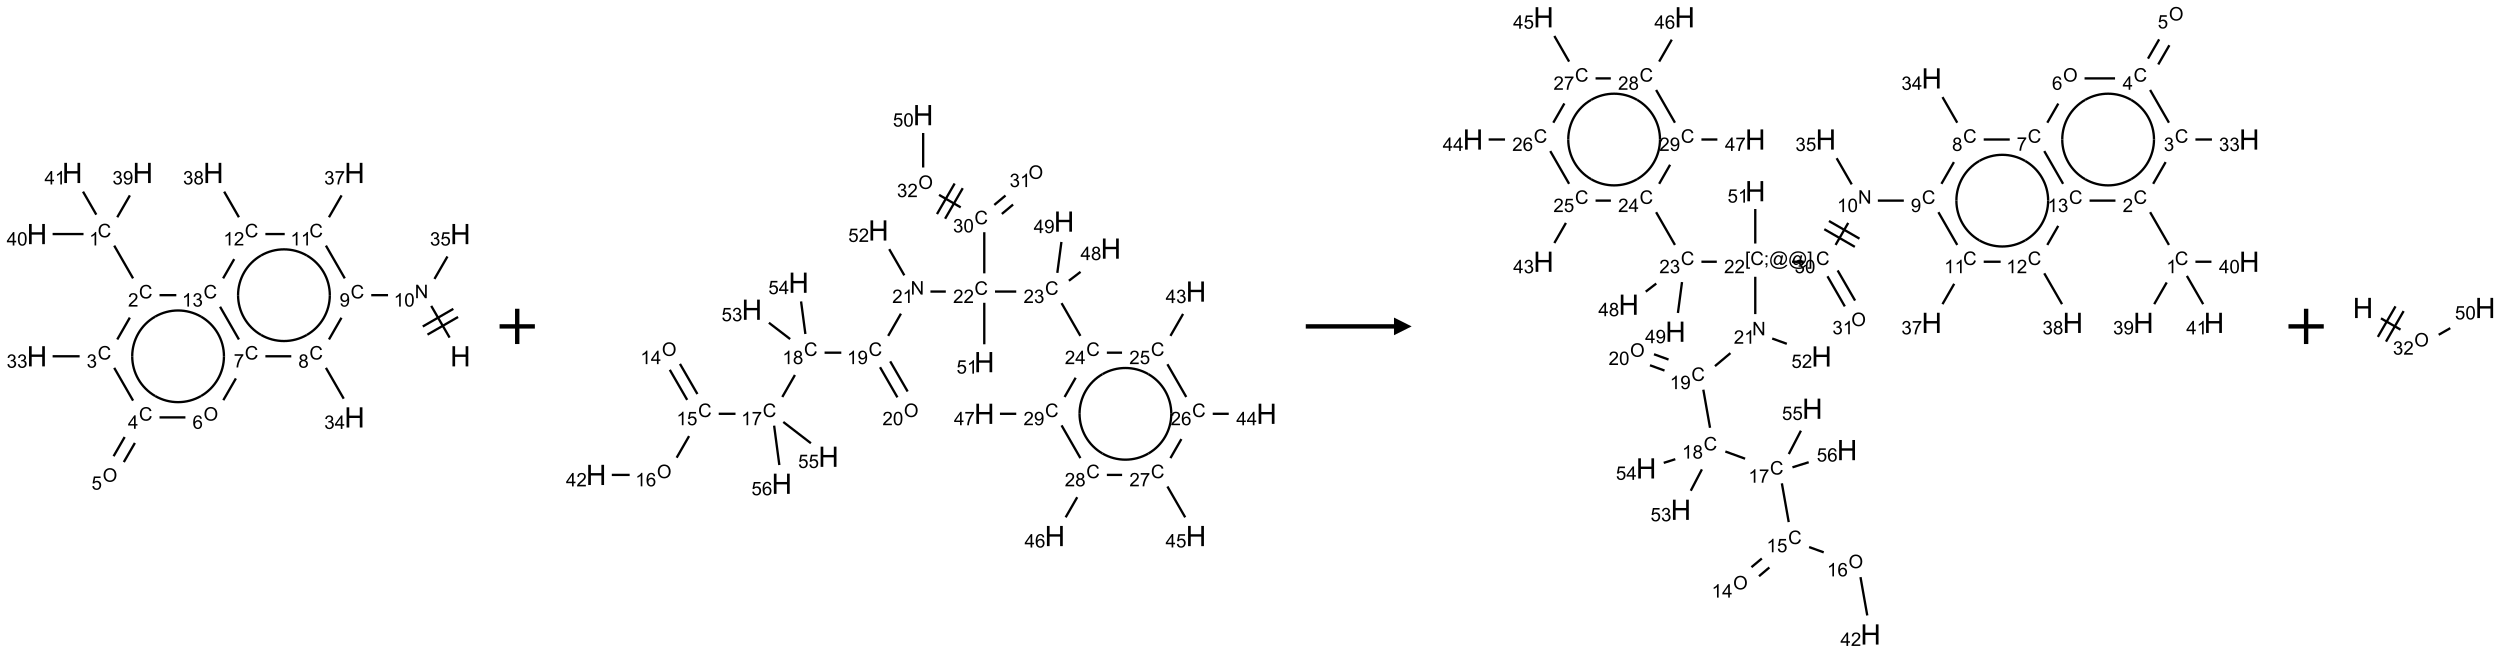 <?xml version="1.0" encoding="UTF-8"?>
<svg xmlns="http://www.w3.org/2000/svg" xmlns:xlink="http://www.w3.org/1999/xlink" width="1417" height="370" viewBox="0 0 1417 370">
<defs>
<g>
<g id="glyph-0-0">
<path d="M 2 0 L 2 -10 L 10 -10 L 10 0 Z M 2.25 -0.25 L 9.75 -0.25 L 9.75 -9.75 L 2.25 -9.75 Z M 2.25 -0.25 "/>
</g>
<g id="glyph-0-1">
<path d="M 1.281 0 L 1.281 -11.453 L 2.797 -11.453 L 2.797 -6.75 L 8.75 -6.75 L 8.75 -11.453 L 10.266 -11.453 L 10.266 0 L 8.75 0 L 8.75 -5.398 L 2.797 -5.398 L 2.797 0 Z M 1.281 0 "/>
</g>
<g id="glyph-1-0">
<path d="M 1.332 0 L 1.332 -6.668 L 6.668 -6.668 L 6.668 0 Z M 1.5 -0.168 L 6.5 -0.168 L 6.5 -6.5 L 1.5 -6.5 Z M 1.5 -0.168 "/>
</g>
<g id="glyph-1-1">
<path d="M 0.812 0 L 0.812 -7.637 L 1.848 -7.637 L 5.859 -1.641 L 5.859 -7.637 L 6.828 -7.637 L 6.828 0 L 5.793 0 L 1.781 -6 L 1.781 0 Z M 0.812 0 "/>
</g>
<g id="glyph-1-2">
<path d="M 3.973 0 L 3.035 0 L 3.035 -5.973 C 2.809 -5.758 2.516 -5.543 2.148 -5.328 C 1.781 -5.113 1.453 -4.953 1.16 -4.844 L 1.16 -5.75 C 1.684 -5.996 2.145 -6.297 2.535 -6.645 C 2.93 -6.996 3.207 -7.336 3.371 -7.668 L 3.973 -7.668 Z M 3.973 0 "/>
</g>
<g id="glyph-1-3">
<path d="M 0.441 -3.766 C 0.441 -4.668 0.535 -5.395 0.723 -5.945 C 0.906 -6.496 1.184 -6.922 1.551 -7.219 C 1.918 -7.516 2.375 -7.668 2.934 -7.668 C 3.344 -7.668 3.703 -7.586 4.012 -7.418 C 4.32 -7.254 4.574 -7.016 4.777 -6.707 C 4.977 -6.395 5.137 -6.016 5.25 -5.57 C 5.363 -5.125 5.422 -4.523 5.422 -3.766 C 5.422 -2.871 5.328 -2.148 5.145 -1.598 C 4.961 -1.047 4.688 -0.621 4.32 -0.32 C 3.953 -0.02 3.492 0.129 2.934 0.129 C 2.195 0.129 1.617 -0.133 1.199 -0.66 C 0.695 -1.297 0.441 -2.332 0.441 -3.766 Z M 1.406 -3.766 C 1.406 -2.512 1.555 -1.68 1.848 -1.262 C 2.141 -0.848 2.5 -0.641 2.934 -0.641 C 3.363 -0.641 3.727 -0.848 4.02 -1.266 C 4.312 -1.684 4.457 -2.516 4.457 -3.766 C 4.457 -5.023 4.312 -5.859 4.02 -6.27 C 3.727 -6.684 3.359 -6.891 2.922 -6.891 C 2.492 -6.891 2.148 -6.707 1.891 -6.344 C 1.566 -5.879 1.406 -5.02 1.406 -3.766 Z M 1.406 -3.766 "/>
</g>
<g id="glyph-1-4">
<path d="M 6.27 -2.676 L 7.281 -2.422 C 7.07 -1.594 6.688 -0.961 6.137 -0.523 C 5.586 -0.086 4.914 0.129 4.121 0.129 C 3.297 0.129 2.629 -0.039 2.113 -0.371 C 1.598 -0.707 1.203 -1.191 0.934 -1.828 C 0.664 -2.465 0.531 -3.145 0.531 -3.875 C 0.531 -4.672 0.684 -5.363 0.988 -5.957 C 1.293 -6.547 1.723 -6.996 2.285 -7.305 C 2.844 -7.613 3.461 -7.766 4.137 -7.766 C 4.898 -7.766 5.543 -7.57 6.062 -7.184 C 6.582 -6.793 6.945 -6.246 7.152 -5.543 L 6.156 -5.309 C 5.98 -5.863 5.723 -6.266 5.387 -6.52 C 5.051 -6.773 4.625 -6.902 4.113 -6.902 C 3.527 -6.902 3.039 -6.762 2.645 -6.48 C 2.25 -6.199 1.973 -5.82 1.812 -5.348 C 1.652 -4.871 1.574 -4.383 1.574 -3.879 C 1.574 -3.23 1.668 -2.664 1.855 -2.18 C 2.047 -1.695 2.34 -1.332 2.738 -1.094 C 3.137 -0.855 3.57 -0.734 4.035 -0.734 C 4.602 -0.734 5.082 -0.898 5.473 -1.223 C 5.867 -1.551 6.133 -2.035 6.27 -2.676 Z M 6.27 -2.676 "/>
</g>
<g id="glyph-1-5">
<path d="M 0.582 -1.766 L 1.484 -1.848 C 1.562 -1.426 1.707 -1.117 1.922 -0.926 C 2.137 -0.734 2.414 -0.641 2.75 -0.641 C 3.039 -0.641 3.289 -0.707 3.508 -0.84 C 3.727 -0.973 3.902 -1.148 4.043 -1.367 C 4.18 -1.586 4.297 -1.887 4.391 -2.262 C 4.484 -2.637 4.531 -3.016 4.531 -3.406 C 4.531 -3.449 4.531 -3.512 4.527 -3.594 C 4.34 -3.297 4.082 -3.055 3.758 -2.867 C 3.434 -2.68 3.082 -2.59 2.703 -2.59 C 2.07 -2.59 1.535 -2.816 1.098 -3.277 C 0.66 -3.734 0.441 -4.34 0.441 -5.09 C 0.441 -5.863 0.672 -6.484 1.129 -6.957 C 1.586 -7.43 2.156 -7.668 2.844 -7.668 C 3.34 -7.668 3.793 -7.531 4.207 -7.266 C 4.617 -7 4.93 -6.617 5.145 -6.121 C 5.355 -5.629 5.465 -4.91 5.465 -3.973 C 5.465 -2.996 5.359 -2.223 5.145 -1.645 C 4.934 -1.066 4.617 -0.625 4.199 -0.324 C 3.781 -0.02 3.293 0.129 2.73 0.129 C 2.133 0.129 1.645 -0.035 1.266 -0.367 C 0.887 -0.699 0.66 -1.164 0.582 -1.766 Z M 4.422 -5.137 C 4.422 -5.676 4.277 -6.102 3.992 -6.418 C 3.707 -6.734 3.359 -6.891 2.957 -6.891 C 2.543 -6.891 2.18 -6.719 1.871 -6.379 C 1.562 -6.039 1.406 -5.598 1.406 -5.059 C 1.406 -4.57 1.555 -4.176 1.848 -3.871 C 2.141 -3.566 2.5 -3.418 2.934 -3.418 C 3.367 -3.418 3.723 -3.57 4.004 -3.871 C 4.281 -4.176 4.422 -4.598 4.422 -5.137 Z M 4.422 -5.137 "/>
</g>
<g id="glyph-1-6">
<path d="M 1.887 -4.141 C 1.496 -4.281 1.207 -4.484 1.02 -4.75 C 0.832 -5.016 0.738 -5.328 0.738 -5.699 C 0.738 -6.254 0.938 -6.719 1.34 -7.098 C 1.738 -7.477 2.27 -7.668 2.934 -7.668 C 3.598 -7.668 4.137 -7.473 4.543 -7.086 C 4.949 -6.699 5.152 -6.227 5.152 -5.672 C 5.152 -5.316 5.059 -5.008 4.871 -4.746 C 4.688 -4.484 4.406 -4.281 4.027 -4.141 C 4.496 -3.988 4.852 -3.742 5.098 -3.402 C 5.34 -3.062 5.465 -2.656 5.465 -2.184 C 5.465 -1.531 5.234 -0.98 4.77 -0.535 C 4.309 -0.09 3.703 0.129 2.949 0.129 C 2.195 0.129 1.586 -0.094 1.125 -0.539 C 0.664 -0.984 0.434 -1.543 0.434 -2.207 C 0.434 -2.703 0.559 -3.121 0.809 -3.457 C 1.062 -3.793 1.422 -4.02 1.887 -4.141 Z M 1.699 -5.73 C 1.699 -5.367 1.812 -5.074 2.047 -4.844 C 2.281 -4.613 2.582 -4.5 2.953 -4.5 C 3.312 -4.5 3.609 -4.613 3.84 -4.84 C 4.07 -5.066 4.188 -5.348 4.188 -5.676 C 4.188 -6.02 4.07 -6.309 3.832 -6.543 C 3.594 -6.777 3.297 -6.895 2.941 -6.895 C 2.586 -6.895 2.289 -6.781 2.051 -6.551 C 1.816 -6.324 1.699 -6.047 1.699 -5.73 Z M 1.395 -2.203 C 1.395 -1.938 1.461 -1.676 1.586 -1.426 C 1.711 -1.176 1.902 -0.984 2.152 -0.848 C 2.402 -0.711 2.672 -0.641 2.957 -0.641 C 3.406 -0.641 3.777 -0.785 4.066 -1.074 C 4.359 -1.363 4.504 -1.727 4.504 -2.172 C 4.504 -2.625 4.355 -2.996 4.055 -3.293 C 3.754 -3.586 3.379 -3.734 2.926 -3.734 C 2.484 -3.734 2.121 -3.59 1.832 -3.297 C 1.543 -3.004 1.395 -2.641 1.395 -2.203 Z M 1.395 -2.203 "/>
</g>
<g id="glyph-1-7">
<path d="M 0.449 -2.016 L 1.387 -2.141 C 1.492 -1.609 1.676 -1.227 1.934 -0.992 C 2.191 -0.758 2.508 -0.641 2.879 -0.641 C 3.32 -0.641 3.695 -0.793 3.996 -1.098 C 4.301 -1.402 4.453 -1.781 4.453 -2.234 C 4.453 -2.664 4.312 -3.02 4.031 -3.301 C 3.75 -3.578 3.391 -3.719 2.957 -3.719 C 2.781 -3.719 2.562 -3.684 2.297 -3.613 L 2.402 -4.438 C 2.465 -4.43 2.516 -4.426 2.551 -4.426 C 2.949 -4.426 3.312 -4.531 3.629 -4.738 C 3.949 -4.949 4.109 -5.27 4.109 -5.703 C 4.109 -6.047 3.992 -6.332 3.762 -6.559 C 3.527 -6.785 3.227 -6.895 2.859 -6.895 C 2.496 -6.895 2.191 -6.781 1.949 -6.551 C 1.707 -6.324 1.547 -5.98 1.48 -5.52 L 0.543 -5.688 C 0.656 -6.316 0.918 -6.805 1.324 -7.148 C 1.73 -7.492 2.234 -7.668 2.84 -7.668 C 3.254 -7.668 3.641 -7.578 3.988 -7.398 C 4.34 -7.219 4.609 -6.977 4.793 -6.668 C 4.98 -6.359 5.074 -6.031 5.074 -5.684 C 5.074 -5.352 4.984 -5.051 4.809 -4.781 C 4.629 -4.512 4.367 -4.297 4.02 -4.137 C 4.473 -4.031 4.824 -3.816 5.074 -3.488 C 5.324 -3.16 5.449 -2.75 5.449 -2.254 C 5.449 -1.59 5.203 -1.023 4.719 -0.559 C 4.234 -0.098 3.617 0.137 2.875 0.137 C 2.203 0.137 1.648 -0.062 1.207 -0.465 C 0.762 -0.863 0.512 -1.379 0.449 -2.016 Z M 0.449 -2.016 "/>
</g>
<g id="glyph-1-8">
<path d="M 3.449 0 L 3.449 -1.828 L 0.137 -1.828 L 0.137 -2.688 L 3.621 -7.637 L 4.387 -7.637 L 4.387 -2.688 L 5.418 -2.688 L 5.418 -1.828 L 4.387 -1.828 L 4.387 0 Z M 3.449 -2.688 L 3.449 -6.129 L 1.059 -2.688 Z M 3.449 -2.688 "/>
</g>
<g id="glyph-1-9">
<path d="M 0.504 -6.637 L 0.504 -7.535 L 5.449 -7.535 L 5.449 -6.809 C 4.961 -6.289 4.48 -5.602 4.004 -4.746 C 3.527 -3.887 3.156 -3.004 2.895 -2.098 C 2.707 -1.461 2.59 -0.762 2.535 0 L 1.574 0 C 1.582 -0.602 1.703 -1.328 1.926 -2.176 C 2.152 -3.027 2.477 -3.848 2.898 -4.637 C 3.32 -5.426 3.77 -6.094 4.246 -6.637 Z M 0.504 -6.637 "/>
</g>
<g id="glyph-1-10">
<path d="M 0.516 -3.719 C 0.516 -4.984 0.855 -5.977 1.535 -6.695 C 2.215 -7.414 3.094 -7.77 4.172 -7.77 C 4.875 -7.77 5.512 -7.602 6.078 -7.266 C 6.645 -6.93 7.074 -6.461 7.371 -5.855 C 7.668 -5.254 7.816 -4.57 7.816 -3.809 C 7.816 -3.035 7.66 -2.34 7.348 -1.73 C 7.035 -1.117 6.594 -0.656 6.02 -0.34 C 5.449 -0.027 4.828 0.129 4.168 0.129 C 3.449 0.129 2.805 -0.043 2.238 -0.391 C 1.672 -0.738 1.246 -1.211 0.953 -1.812 C 0.66 -2.414 0.516 -3.047 0.516 -3.719 Z M 1.559 -3.703 C 1.559 -2.781 1.805 -2.059 2.301 -1.527 C 2.793 -1 3.414 -0.734 4.16 -0.734 C 4.922 -0.734 5.547 -1 6.039 -1.535 C 6.531 -2.07 6.777 -2.828 6.777 -3.812 C 6.777 -4.434 6.672 -4.977 6.461 -5.441 C 6.25 -5.902 5.945 -6.262 5.539 -6.52 C 5.133 -6.773 4.68 -6.902 4.176 -6.902 C 3.461 -6.902 2.848 -6.656 2.332 -6.164 C 1.816 -5.672 1.559 -4.852 1.559 -3.703 Z M 1.559 -3.703 "/>
</g>
<g id="glyph-1-11">
<path d="M 5.309 -5.766 L 4.375 -5.691 C 4.293 -6.059 4.172 -6.328 4.02 -6.496 C 3.766 -6.762 3.453 -6.895 3.082 -6.895 C 2.785 -6.895 2.523 -6.812 2.297 -6.645 C 2 -6.43 1.77 -6.117 1.598 -5.703 C 1.43 -5.289 1.34 -4.703 1.332 -3.938 C 1.559 -4.281 1.836 -4.535 2.16 -4.703 C 2.488 -4.871 2.828 -4.953 3.188 -4.953 C 3.812 -4.953 4.344 -4.723 4.785 -4.262 C 5.223 -3.801 5.441 -3.207 5.441 -2.48 C 5.441 -2 5.34 -1.555 5.133 -1.145 C 4.926 -0.73 4.641 -0.418 4.281 -0.199 C 3.922 0.02 3.512 0.129 3.051 0.129 C 2.27 0.129 1.633 -0.156 1.141 -0.73 C 0.648 -1.305 0.402 -2.254 0.402 -3.574 C 0.402 -5.051 0.672 -6.121 1.219 -6.793 C 1.695 -7.375 2.336 -7.668 3.141 -7.668 C 3.742 -7.668 4.234 -7.5 4.617 -7.16 C 5 -6.824 5.23 -6.359 5.309 -5.766 Z M 1.48 -2.473 C 1.48 -2.152 1.547 -1.844 1.684 -1.547 C 1.82 -1.25 2.016 -1.027 2.262 -0.871 C 2.508 -0.719 2.766 -0.641 3.035 -0.641 C 3.434 -0.641 3.773 -0.801 4.059 -1.121 C 4.344 -1.441 4.484 -1.875 4.484 -2.422 C 4.484 -2.949 4.344 -3.367 4.062 -3.668 C 3.781 -3.973 3.426 -4.125 3 -4.125 C 2.578 -4.125 2.219 -3.973 1.922 -3.668 C 1.625 -3.363 1.48 -2.969 1.48 -2.473 Z M 1.48 -2.473 "/>
</g>
<g id="glyph-1-12">
<path d="M 0.441 -2 L 1.426 -2.082 C 1.5 -1.605 1.668 -1.242 1.934 -1.004 C 2.199 -0.762 2.52 -0.641 2.895 -0.641 C 3.348 -0.641 3.73 -0.812 4.043 -1.152 C 4.355 -1.492 4.512 -1.941 4.512 -2.504 C 4.512 -3.039 4.359 -3.461 4.059 -3.77 C 3.758 -4.078 3.367 -4.234 2.879 -4.234 C 2.578 -4.234 2.305 -4.164 2.062 -4.027 C 1.82 -3.891 1.629 -3.715 1.488 -3.496 L 0.609 -3.609 L 1.348 -7.531 L 5.145 -7.531 L 5.145 -6.637 L 2.098 -6.637 L 1.688 -4.582 C 2.145 -4.902 2.625 -5.062 3.129 -5.062 C 3.797 -5.062 4.359 -4.832 4.816 -4.371 C 5.277 -3.91 5.504 -3.312 5.504 -2.59 C 5.504 -1.898 5.305 -1.301 4.902 -0.797 C 4.41 -0.18 3.742 0.129 2.895 0.129 C 2.199 0.129 1.633 -0.062 1.195 -0.453 C 0.758 -0.844 0.504 -1.359 0.441 -2 Z M 0.441 -2 "/>
</g>
<g id="glyph-1-13">
<path d="M 5.371 -0.902 L 5.371 0 L 0.324 0 C 0.316 -0.227 0.352 -0.441 0.434 -0.652 C 0.562 -0.996 0.766 -1.332 1.051 -1.668 C 1.332 -2 1.742 -2.387 2.277 -2.824 C 3.105 -3.504 3.668 -4.043 3.957 -4.441 C 4.25 -4.84 4.395 -5.215 4.395 -5.566 C 4.395 -5.938 4.262 -6.254 3.996 -6.508 C 3.73 -6.762 3.387 -6.891 2.957 -6.891 C 2.508 -6.891 2.145 -6.754 1.875 -6.484 C 1.605 -6.215 1.469 -5.84 1.465 -5.359 L 0.5 -5.457 C 0.566 -6.176 0.812 -6.727 1.246 -7.102 C 1.676 -7.477 2.254 -7.668 2.98 -7.668 C 3.711 -7.668 4.293 -7.465 4.719 -7.059 C 5.145 -6.652 5.359 -6.148 5.359 -5.547 C 5.359 -5.242 5.297 -4.941 5.172 -4.645 C 5.047 -4.352 4.84 -4.039 4.551 -3.715 C 4.262 -3.387 3.777 -2.938 3.105 -2.371 C 2.543 -1.898 2.18 -1.578 2.02 -1.41 C 1.859 -1.242 1.73 -1.07 1.625 -0.902 Z M 5.371 -0.902 "/>
</g>
<g id="glyph-1-14">
<path d="M 0.723 2.121 L 0.723 -7.637 L 2.793 -7.637 L 2.793 -6.859 L 1.66 -6.859 L 1.66 1.344 L 2.793 1.344 L 2.793 2.121 Z M 0.723 2.121 "/>
</g>
<g id="glyph-1-15">
<path d="M 0.949 -4.465 L 0.949 -5.531 L 2.016 -5.531 L 2.016 -4.465 Z M 0.949 0 L 0.949 -1.066 L 2.016 -1.066 L 2.016 0 C 2.016 0.391 1.945 0.711 1.809 0.949 C 1.668 1.191 1.449 1.379 1.145 1.512 L 0.887 1.109 C 1.082 1.023 1.23 0.895 1.324 0.727 C 1.418 0.559 1.469 0.316 1.48 0 Z M 0.949 0 "/>
</g>
<g id="glyph-1-16">
<path d="M 6.047 -0.848 C 5.82 -0.59 5.57 -0.379 5.289 -0.223 C 5.008 -0.062 4.73 0.016 4.449 0.016 C 4.141 0.016 3.84 -0.074 3.547 -0.254 C 3.254 -0.434 3.02 -0.715 2.836 -1.09 C 2.652 -1.465 2.562 -1.875 2.562 -2.324 C 2.562 -2.875 2.703 -3.43 2.988 -3.98 C 3.27 -4.535 3.621 -4.953 4.043 -5.23 C 4.461 -5.508 4.871 -5.645 5.266 -5.645 C 5.566 -5.645 5.855 -5.566 6.129 -5.41 C 6.402 -5.25 6.641 -5.012 6.84 -4.688 L 7.016 -5.496 L 7.949 -5.496 L 7.199 -2 C 7.094 -1.516 7.043 -1.246 7.043 -1.191 C 7.043 -1.098 7.078 -1.02 7.148 -0.949 C 7.219 -0.883 7.305 -0.848 7.406 -0.848 C 7.59 -0.848 7.832 -0.953 8.129 -1.168 C 8.527 -1.445 8.84 -1.816 9.07 -2.285 C 9.301 -2.75 9.418 -3.234 9.418 -3.73 C 9.418 -4.309 9.27 -4.852 8.973 -5.355 C 8.676 -5.859 8.23 -6.262 7.645 -6.562 C 7.055 -6.863 6.406 -7.016 5.691 -7.016 C 4.879 -7.016 4.137 -6.824 3.465 -6.445 C 2.793 -6.066 2.273 -5.52 1.902 -4.809 C 1.535 -4.098 1.348 -3.34 1.348 -2.527 C 1.348 -1.676 1.535 -0.941 1.902 -0.328 C 2.273 0.285 2.809 0.742 3.508 1.035 C 4.207 1.328 4.984 1.473 5.832 1.473 C 6.742 1.473 7.504 1.32 8.121 1.016 C 8.734 0.711 9.195 0.34 9.5 -0.098 L 10.441 -0.098 C 10.266 0.266 9.961 0.637 9.531 1.016 C 9.102 1.395 8.59 1.695 7.996 1.914 C 7.402 2.133 6.688 2.246 5.848 2.246 C 5.078 2.246 4.367 2.145 3.715 1.949 C 3.066 1.75 2.512 1.453 2.051 1.055 C 1.594 0.656 1.25 0.199 1.016 -0.316 C 0.723 -0.973 0.578 -1.684 0.578 -2.441 C 0.578 -3.289 0.75 -4.098 1.098 -4.863 C 1.523 -5.805 2.125 -6.527 2.902 -7.027 C 3.684 -7.527 4.629 -7.777 5.738 -7.777 C 6.602 -7.777 7.375 -7.602 8.059 -7.246 C 8.746 -6.895 9.285 -6.371 9.684 -5.672 C 10.02 -5.07 10.188 -4.418 10.188 -3.715 C 10.188 -2.707 9.832 -1.812 9.125 -1.031 C 8.492 -0.328 7.801 0.02 7.051 0.02 C 6.812 0.02 6.617 -0.016 6.473 -0.09 C 6.324 -0.16 6.215 -0.266 6.145 -0.402 C 6.102 -0.488 6.066 -0.637 6.047 -0.848 Z M 3.527 -2.262 C 3.527 -1.785 3.641 -1.414 3.863 -1.152 C 4.09 -0.887 4.348 -0.754 4.641 -0.754 C 4.836 -0.754 5.039 -0.812 5.254 -0.93 C 5.469 -1.047 5.676 -1.219 5.871 -1.449 C 6.066 -1.676 6.23 -1.969 6.355 -2.32 C 6.48 -2.672 6.543 -3.027 6.543 -3.379 C 6.543 -3.852 6.426 -4.219 6.191 -4.48 C 5.957 -4.738 5.672 -4.871 5.332 -4.871 C 5.109 -4.871 4.902 -4.812 4.707 -4.699 C 4.512 -4.586 4.32 -4.406 4.137 -4.156 C 3.953 -3.906 3.805 -3.602 3.691 -3.246 C 3.582 -2.887 3.527 -2.559 3.527 -2.262 Z M 3.527 -2.262 "/>
</g>
<g id="glyph-1-17">
<path d="M 2.27 2.121 L 0.203 2.121 L 0.203 1.344 L 1.332 1.344 L 1.332 -6.859 L 0.203 -6.859 L 0.203 -7.637 L 2.27 -7.637 Z M 2.27 2.121 "/>
</g>
</g>
</defs>
<path fill="none" stroke-width="0.033" stroke-linecap="butt" stroke-linejoin="miter" stroke="rgb(0%, 0%, 0%)" stroke-opacity="1" stroke-miterlimit="10" d="M 5.847 2.333 L 5.587 1.884 " transform="matrix(40, 0, 0, 40, 20.939, 98.021)"/>
<path fill="none" stroke-width="0.033" stroke-linecap="butt" stroke-linejoin="miter" stroke="rgb(0%, 0%, 0%)" stroke-opacity="1" stroke-miterlimit="10" d="M 5.9 1.926 L 5.467 2.176 " transform="matrix(40, 0, 0, 40, 20.939, 98.021)"/>
<path fill="none" stroke-width="0.033" stroke-linecap="butt" stroke-linejoin="miter" stroke="rgb(0%, 0%, 0%)" stroke-opacity="1" stroke-miterlimit="10" d="M 5.967 2.041 L 5.534 2.291 " transform="matrix(40, 0, 0, 40, 20.939, 98.021)"/>
<path fill="none" stroke-width="0.033" stroke-linecap="butt" stroke-linejoin="miter" stroke="rgb(0%, 0%, 0%)" stroke-opacity="1" stroke-miterlimit="10" d="M 4.975 1.732 L 4.737 1.732 " transform="matrix(40, 0, 0, 40, 20.939, 98.021)"/>
<path fill="none" stroke-width="0.033" stroke-linecap="butt" stroke-linejoin="miter" stroke="rgb(0%, 0%, 0%)" stroke-opacity="1" stroke-miterlimit="10" d="M 4.315 2.052 L 4.138 2.36 " transform="matrix(40, 0, 0, 40, 20.939, 98.021)"/>
<path fill="none" stroke-width="0.033" stroke-linecap="butt" stroke-linejoin="miter" stroke="rgb(0%, 0%, 0%)" stroke-opacity="1" stroke-miterlimit="10" d="M 4.095 2.762 L 4.347 3.199 " transform="matrix(40, 0, 0, 40, 20.939, 98.021)"/>
<path fill="none" stroke-width="0.033" stroke-linecap="butt" stroke-linejoin="miter" stroke="rgb(0%, 0%, 0%)" stroke-opacity="1" stroke-miterlimit="10" d="M 3.604 2.598 L 3.237 2.598 " transform="matrix(40, 0, 0, 40, 20.939, 98.021)"/>
<path fill="none" stroke-width="0.033" stroke-linecap="butt" stroke-linejoin="miter" stroke="rgb(0%, 0%, 0%)" stroke-opacity="1" stroke-miterlimit="10" d="M 2.819 2.912 L 2.641 3.22 " transform="matrix(40, 0, 0, 40, 20.939, 98.021)"/>
<path fill="none" stroke-width="0.033" stroke-linecap="butt" stroke-linejoin="miter" stroke="rgb(0%, 0%, 0%)" stroke-opacity="1" stroke-miterlimit="10" d="M 2.104 3.464 L 1.737 3.464 " transform="matrix(40, 0, 0, 40, 20.939, 98.021)"/>
<path fill="none" stroke-width="0.033" stroke-linecap="butt" stroke-linejoin="miter" stroke="rgb(0%, 0%, 0%)" stroke-opacity="1" stroke-miterlimit="10" d="M 1.243 3.742 L 1.086 4.014 " transform="matrix(40, 0, 0, 40, 20.939, 98.021)"/>
<path fill="none" stroke-width="0.033" stroke-linecap="butt" stroke-linejoin="miter" stroke="rgb(0%, 0%, 0%)" stroke-opacity="1" stroke-miterlimit="10" d="M 1.388 3.826 L 1.231 4.097 " transform="matrix(40, 0, 0, 40, 20.939, 98.021)"/>
<path fill="none" stroke-width="0.033" stroke-linecap="butt" stroke-linejoin="miter" stroke="rgb(0%, 0%, 0%)" stroke-opacity="1" stroke-miterlimit="10" d="M 1.362 3.226 L 1.095 2.762 " transform="matrix(40, 0, 0, 40, 20.939, 98.021)"/>
<path fill="none" stroke-width="0.033" stroke-linecap="butt" stroke-linejoin="miter" stroke="rgb(0%, 0%, 0%)" stroke-opacity="1" stroke-miterlimit="10" d="M 0.605 2.598 L 0.222 2.598 " transform="matrix(40, 0, 0, 40, 20.939, 98.021)"/>
<path fill="none" stroke-width="0.033" stroke-linecap="butt" stroke-linejoin="miter" stroke="rgb(0%, 0%, 0%)" stroke-opacity="1" stroke-miterlimit="10" d="M 1.138 2.36 L 1.316 2.05 " transform="matrix(40, 0, 0, 40, 20.939, 98.021)"/>
<path fill="none" stroke-width="0.033" stroke-linecap="butt" stroke-linejoin="miter" stroke="rgb(0%, 0%, 0%)" stroke-opacity="1" stroke-miterlimit="10" d="M 1.362 1.494 L 1.095 1.03 " transform="matrix(40, 0, 0, 40, 20.939, 98.021)"/>
<path fill="none" stroke-width="0.033" stroke-linecap="butt" stroke-linejoin="miter" stroke="rgb(0%, 0%, 0%)" stroke-opacity="1" stroke-miterlimit="10" d="M 1.138 0.628 L 1.317 0.318 " transform="matrix(40, 0, 0, 40, 20.939, 98.021)"/>
<path fill="none" stroke-width="0.033" stroke-linecap="butt" stroke-linejoin="miter" stroke="rgb(0%, 0%, 0%)" stroke-opacity="1" stroke-miterlimit="10" d="M 0.66 0.866 L 0.222 0.866 " transform="matrix(40, 0, 0, 40, 20.939, 98.021)"/>
<path fill="none" stroke-width="0.033" stroke-linecap="butt" stroke-linejoin="miter" stroke="rgb(0%, 0%, 0%)" stroke-opacity="1" stroke-miterlimit="10" d="M 0.841 0.591 L 0.653 0.265 " transform="matrix(40, 0, 0, 40, 20.939, 98.021)"/>
<path fill="none" stroke-width="0.033" stroke-linecap="butt" stroke-linejoin="miter" stroke="rgb(0%, 0%, 0%)" stroke-opacity="1" stroke-miterlimit="10" d="M 1.737 1.732 L 1.975 1.732 " transform="matrix(40, 0, 0, 40, 20.939, 98.021)"/>
<path fill="none" stroke-width="0.033" stroke-linecap="butt" stroke-linejoin="miter" stroke="rgb(0%, 0%, 0%)" stroke-opacity="1" stroke-miterlimit="10" d="M 2.595 1.896 L 2.862 2.36 " transform="matrix(40, 0, 0, 40, 20.939, 98.021)"/>
<path fill="none" stroke-width="0.033" stroke-linecap="butt" stroke-linejoin="miter" stroke="rgb(0%, 0%, 0%)" stroke-opacity="1" stroke-miterlimit="10" d="M 2.638 1.494 L 2.795 1.221 " transform="matrix(40, 0, 0, 40, 20.939, 98.021)"/>
<path fill="none" stroke-width="0.033" stroke-linecap="butt" stroke-linejoin="miter" stroke="rgb(0%, 0%, 0%)" stroke-opacity="1" stroke-miterlimit="10" d="M 2.862 0.628 L 2.653 0.265 " transform="matrix(40, 0, 0, 40, 20.939, 98.021)"/>
<path fill="none" stroke-width="0.033" stroke-linecap="butt" stroke-linejoin="miter" stroke="rgb(0%, 0%, 0%)" stroke-opacity="1" stroke-miterlimit="10" d="M 3.237 0.866 L 3.511 0.866 " transform="matrix(40, 0, 0, 40, 20.939, 98.021)"/>
<path fill="none" stroke-width="0.033" stroke-linecap="butt" stroke-linejoin="miter" stroke="rgb(0%, 0%, 0%)" stroke-opacity="1" stroke-miterlimit="10" d="M 4.095 1.03 L 4.362 1.494 " transform="matrix(40, 0, 0, 40, 20.939, 98.021)"/>
<path fill="none" stroke-width="0.033" stroke-linecap="butt" stroke-linejoin="miter" stroke="rgb(0%, 0%, 0%)" stroke-opacity="1" stroke-miterlimit="10" d="M 4.138 0.628 L 4.317 0.318 " transform="matrix(40, 0, 0, 40, 20.939, 98.021)"/>
<path fill="none" stroke-width="0.033" stroke-linecap="butt" stroke-linejoin="miter" stroke="rgb(0%, 0%, 0%)" stroke-opacity="1" stroke-miterlimit="10" d="M 5.633 1.502 L 5.817 1.184 " transform="matrix(40, 0, 0, 40, 20.939, 98.021)"/>
<path fill="none" stroke-width="0.033" stroke-linecap="butt" stroke-linejoin="miter" stroke="rgb(0%, 0%, 0%)" stroke-opacity="1" stroke-miterlimit="10" d="M 4.15 1.732 C 4.15 1.964 4.026 2.179 3.825 2.295 " transform="matrix(40, 0, 0, 40, 20.939, 98.021)"/>
<path fill="none" stroke-width="0.033" stroke-linecap="butt" stroke-linejoin="miter" stroke="rgb(0%, 0%, 0%)" stroke-opacity="1" stroke-miterlimit="10" d="M 3.825 1.17 C 4.026 1.286 4.15 1.5 4.15 1.732 " transform="matrix(40, 0, 0, 40, 20.939, 98.021)"/>
<path fill="none" stroke-width="0.033" stroke-linecap="butt" stroke-linejoin="miter" stroke="rgb(0%, 0%, 0%)" stroke-opacity="1" stroke-miterlimit="10" d="M 3.175 1.17 C 3.376 1.054 3.624 1.054 3.825 1.17 " transform="matrix(40, 0, 0, 40, 20.939, 98.021)"/>
<path fill="none" stroke-width="0.033" stroke-linecap="butt" stroke-linejoin="miter" stroke="rgb(0%, 0%, 0%)" stroke-opacity="1" stroke-miterlimit="10" d="M 2.85 1.732 C 2.85 1.5 2.974 1.286 3.175 1.17 " transform="matrix(40, 0, 0, 40, 20.939, 98.021)"/>
<path fill="none" stroke-width="0.033" stroke-linecap="butt" stroke-linejoin="miter" stroke="rgb(0%, 0%, 0%)" stroke-opacity="1" stroke-miterlimit="10" d="M 3.175 2.295 C 2.974 2.179 2.85 1.964 2.85 1.732 " transform="matrix(40, 0, 0, 40, 20.939, 98.021)"/>
<path fill="none" stroke-width="0.033" stroke-linecap="butt" stroke-linejoin="miter" stroke="rgb(0%, 0%, 0%)" stroke-opacity="1" stroke-miterlimit="10" d="M 3.825 2.295 C 3.624 2.411 3.376 2.411 3.175 2.295 " transform="matrix(40, 0, 0, 40, 20.939, 98.021)"/>
<path fill="none" stroke-width="0.033" stroke-linecap="butt" stroke-linejoin="miter" stroke="rgb(0%, 0%, 0%)" stroke-opacity="1" stroke-miterlimit="10" d="M 2.65 2.598 C 2.65 2.83 2.526 3.045 2.325 3.161 " transform="matrix(40, 0, 0, 40, 20.939, 98.021)"/>
<path fill="none" stroke-width="0.033" stroke-linecap="butt" stroke-linejoin="miter" stroke="rgb(0%, 0%, 0%)" stroke-opacity="1" stroke-miterlimit="10" d="M 2.325 2.036 C 2.526 2.152 2.65 2.366 2.65 2.598 " transform="matrix(40, 0, 0, 40, 20.939, 98.021)"/>
<path fill="none" stroke-width="0.033" stroke-linecap="butt" stroke-linejoin="miter" stroke="rgb(0%, 0%, 0%)" stroke-opacity="1" stroke-miterlimit="10" d="M 1.675 2.036 C 1.876 1.92 2.124 1.92 2.325 2.036 " transform="matrix(40, 0, 0, 40, 20.939, 98.021)"/>
<path fill="none" stroke-width="0.033" stroke-linecap="butt" stroke-linejoin="miter" stroke="rgb(0%, 0%, 0%)" stroke-opacity="1" stroke-miterlimit="10" d="M 1.35 2.598 C 1.35 2.366 1.474 2.152 1.675 2.036 " transform="matrix(40, 0, 0, 40, 20.939, 98.021)"/>
<path fill="none" stroke-width="0.033" stroke-linecap="butt" stroke-linejoin="miter" stroke="rgb(0%, 0%, 0%)" stroke-opacity="1" stroke-miterlimit="10" d="M 1.675 3.161 C 1.474 3.045 1.35 2.83 1.35 2.598 " transform="matrix(40, 0, 0, 40, 20.939, 98.021)"/>
<path fill="none" stroke-width="0.033" stroke-linecap="butt" stroke-linejoin="miter" stroke="rgb(0%, 0%, 0%)" stroke-opacity="1" stroke-miterlimit="10" d="M 2.325 3.161 C 2.124 3.277 1.876 3.277 1.675 3.161 " transform="matrix(40, 0, 0, 40, 20.939, 98.021)"/>
<g fill="rgb(0%, 0%, 0%)" fill-opacity="1">
<use xlink:href="#glyph-0-1" x="255.168" y="207.672"/>
</g>
<g fill="rgb(0%, 0%, 0%)" fill-opacity="1">
<use xlink:href="#glyph-1-1" x="235.066" y="169.016"/>
</g>
<g fill="rgb(0%, 0%, 0%)" fill-opacity="1">
<use xlink:href="#glyph-1-2" x="223.188" y="173.785"/>
<use xlink:href="#glyph-1-3" x="229.12" y="173.785"/>
</g>
<g fill="rgb(0%, 0%, 0%)" fill-opacity="1">
<use xlink:href="#glyph-1-4" x="198.723" y="169.148"/>
</g>
<g fill="rgb(0%, 0%, 0%)" fill-opacity="1">
<use xlink:href="#glyph-1-5" x="192.453" y="173.785"/>
</g>
<g fill="rgb(0%, 0%, 0%)" fill-opacity="1">
<use xlink:href="#glyph-1-4" x="175.348" y="203.789"/>
</g>
<g fill="rgb(0%, 0%, 0%)" fill-opacity="1">
<use xlink:href="#glyph-1-6" x="169.078" y="208.426"/>
</g>
<g fill="rgb(0%, 0%, 0%)" fill-opacity="1">
<use xlink:href="#glyph-0-1" x="195.168" y="242.312"/>
</g>
<g fill="rgb(0%, 0%, 0%)" fill-opacity="1">
<use xlink:href="#glyph-1-7" x="183.766" y="243.105"/>
<use xlink:href="#glyph-1-8" x="189.698" y="243.105"/>
</g>
<g fill="rgb(0%, 0%, 0%)" fill-opacity="1">
<use xlink:href="#glyph-1-4" x="138.723" y="203.789"/>
</g>
<g fill="rgb(0%, 0%, 0%)" fill-opacity="1">
<use xlink:href="#glyph-1-9" x="132.469" y="208.297"/>
</g>
<g fill="rgb(0%, 0%, 0%)" fill-opacity="1">
<use xlink:href="#glyph-1-10" x="115.363" y="238.434"/>
</g>
<g fill="rgb(0%, 0%, 0%)" fill-opacity="1">
<use xlink:href="#glyph-1-11" x="109.102" y="243.066"/>
</g>
<g fill="rgb(0%, 0%, 0%)" fill-opacity="1">
<use xlink:href="#glyph-1-4" x="78.723" y="238.43"/>
</g>
<g fill="rgb(0%, 0%, 0%)" fill-opacity="1">
<use xlink:href="#glyph-1-8" x="72.5" y="243.035"/>
</g>
<g fill="rgb(0%, 0%, 0%)" fill-opacity="1">
<use xlink:href="#glyph-1-10" x="58.184" y="273.074"/>
</g>
<g fill="rgb(0%, 0%, 0%)" fill-opacity="1">
<use xlink:href="#glyph-1-12" x="51.859" y="277.574"/>
</g>
<g fill="rgb(0%, 0%, 0%)" fill-opacity="1">
<use xlink:href="#glyph-1-4" x="55.348" y="203.789"/>
</g>
<g fill="rgb(0%, 0%, 0%)" fill-opacity="1">
<use xlink:href="#glyph-1-7" x="49.094" y="208.426"/>
</g>
<g fill="rgb(0%, 0%, 0%)" fill-opacity="1">
<use xlink:href="#glyph-0-1" x="15.168" y="207.672"/>
</g>
<g fill="rgb(0%, 0%, 0%)" fill-opacity="1">
<use xlink:href="#glyph-1-7" x="3.734" y="208.465"/>
<use xlink:href="#glyph-1-7" x="9.667" y="208.465"/>
</g>
<g fill="rgb(0%, 0%, 0%)" fill-opacity="1">
<use xlink:href="#glyph-1-4" x="78.723" y="169.148"/>
</g>
<g fill="rgb(0%, 0%, 0%)" fill-opacity="1">
<use xlink:href="#glyph-1-13" x="72.551" y="173.785"/>
</g>
<g fill="rgb(0%, 0%, 0%)" fill-opacity="1">
<use xlink:href="#glyph-1-4" x="55.348" y="134.508"/>
</g>
<g fill="rgb(0%, 0%, 0%)" fill-opacity="1">
<use xlink:href="#glyph-1-2" x="50.566" y="139.145"/>
</g>
<g fill="rgb(0%, 0%, 0%)" fill-opacity="1">
<use xlink:href="#glyph-0-1" x="75.168" y="103.75"/>
</g>
<g fill="rgb(0%, 0%, 0%)" fill-opacity="1">
<use xlink:href="#glyph-1-7" x="63.719" y="104.543"/>
<use xlink:href="#glyph-1-5" x="69.651" y="104.543"/>
</g>
<g fill="rgb(0%, 0%, 0%)" fill-opacity="1">
<use xlink:href="#glyph-0-1" x="15.168" y="138.391"/>
</g>
<g fill="rgb(0%, 0%, 0%)" fill-opacity="1">
<use xlink:href="#glyph-1-8" x="3.758" y="139.184"/>
<use xlink:href="#glyph-1-3" x="9.69" y="139.184"/>
</g>
<g fill="rgb(0%, 0%, 0%)" fill-opacity="1">
<use xlink:href="#glyph-0-1" x="35.168" y="103.75"/>
</g>
<g fill="rgb(0%, 0%, 0%)" fill-opacity="1">
<use xlink:href="#glyph-1-8" x="25.207" y="104.543"/>
<use xlink:href="#glyph-1-2" x="31.139" y="104.543"/>
</g>
<g fill="rgb(0%, 0%, 0%)" fill-opacity="1">
<use xlink:href="#glyph-1-4" x="115.348" y="169.148"/>
</g>
<g fill="rgb(0%, 0%, 0%)" fill-opacity="1">
<use xlink:href="#glyph-1-2" x="103.16" y="173.785"/>
<use xlink:href="#glyph-1-7" x="109.092" y="173.785"/>
</g>
<g fill="rgb(0%, 0%, 0%)" fill-opacity="1">
<use xlink:href="#glyph-1-4" x="138.723" y="134.508"/>
</g>
<g fill="rgb(0%, 0%, 0%)" fill-opacity="1">
<use xlink:href="#glyph-1-2" x="126.613" y="139.145"/>
<use xlink:href="#glyph-1-13" x="132.546" y="139.145"/>
</g>
<g fill="rgb(0%, 0%, 0%)" fill-opacity="1">
<use xlink:href="#glyph-0-1" x="115.168" y="103.75"/>
</g>
<g fill="rgb(0%, 0%, 0%)" fill-opacity="1">
<use xlink:href="#glyph-1-7" x="103.719" y="104.543"/>
<use xlink:href="#glyph-1-6" x="109.651" y="104.543"/>
</g>
<g fill="rgb(0%, 0%, 0%)" fill-opacity="1">
<use xlink:href="#glyph-1-4" x="175.348" y="134.508"/>
</g>
<g fill="rgb(0%, 0%, 0%)" fill-opacity="1">
<use xlink:href="#glyph-1-2" x="164.637" y="139.145"/>
<use xlink:href="#glyph-1-2" x="170.569" y="139.145"/>
</g>
<g fill="rgb(0%, 0%, 0%)" fill-opacity="1">
<use xlink:href="#glyph-0-1" x="195.168" y="103.75"/>
</g>
<g fill="rgb(0%, 0%, 0%)" fill-opacity="1">
<use xlink:href="#glyph-1-7" x="183.734" y="104.543"/>
<use xlink:href="#glyph-1-9" x="189.667" y="104.543"/>
</g>
<g fill="rgb(0%, 0%, 0%)" fill-opacity="1">
<use xlink:href="#glyph-0-1" x="255.168" y="138.391"/>
</g>
<g fill="rgb(0%, 0%, 0%)" fill-opacity="1">
<use xlink:href="#glyph-1-7" x="243.676" y="139.184"/>
<use xlink:href="#glyph-1-12" x="249.608" y="139.184"/>
</g>
<path fill="none" stroke-width="0.062" stroke-linecap="butt" stroke-linejoin="miter" stroke="rgb(0%, 0%, 0%)" stroke-opacity="1" stroke-miterlimit="10" d="M 0 0 L 0.5 0 M 0.25 -0.25 L 0.25 0.25 " transform="matrix(40, 0, 0, 40, 283.162, 185)"/>
<path fill="none" stroke-width="0.033" stroke-linecap="butt" stroke-linejoin="miter" stroke="rgb(0%, 0%, 0%)" stroke-opacity="1" stroke-miterlimit="10" d="M 1.044 3.609 L 1.29 4.035 " transform="matrix(40, 0, 0, 40, 337.889, 65.258)"/>
<path fill="none" stroke-width="0.033" stroke-linecap="butt" stroke-linejoin="miter" stroke="rgb(0%, 0%, 0%)" stroke-opacity="1" stroke-miterlimit="10" d="M 1.188 3.525 L 1.435 3.952 " transform="matrix(40, 0, 0, 40, 337.889, 65.258)"/>
<path fill="none" stroke-width="0.033" stroke-linecap="butt" stroke-linejoin="miter" stroke="rgb(0%, 0%, 0%)" stroke-opacity="1" stroke-miterlimit="10" d="M 1.317 4.548 L 1.141 4.854 " transform="matrix(40, 0, 0, 40, 337.889, 65.258)"/>
<path fill="none" stroke-width="0.033" stroke-linecap="butt" stroke-linejoin="miter" stroke="rgb(0%, 0%, 0%)" stroke-opacity="1" stroke-miterlimit="10" d="M 0.475 5.098 L 0.222 5.098 " transform="matrix(40, 0, 0, 40, 337.889, 65.258)"/>
<path fill="none" stroke-width="0.033" stroke-linecap="butt" stroke-linejoin="miter" stroke="rgb(0%, 0%, 0%)" stroke-opacity="1" stroke-miterlimit="10" d="M 1.737 4.232 L 1.975 4.232 " transform="matrix(40, 0, 0, 40, 337.889, 65.258)"/>
<path fill="none" stroke-width="0.033" stroke-linecap="butt" stroke-linejoin="miter" stroke="rgb(0%, 0%, 0%)" stroke-opacity="1" stroke-miterlimit="10" d="M 2.638 3.994 L 2.817 3.682 " transform="matrix(40, 0, 0, 40, 337.889, 65.258)"/>
<path fill="none" stroke-width="0.033" stroke-linecap="butt" stroke-linejoin="miter" stroke="rgb(0%, 0%, 0%)" stroke-opacity="1" stroke-miterlimit="10" d="M 3.237 3.366 L 3.474 3.366 " transform="matrix(40, 0, 0, 40, 337.889, 65.258)"/>
<path fill="none" stroke-width="0.033" stroke-linecap="butt" stroke-linejoin="miter" stroke="rgb(0%, 0%, 0%)" stroke-opacity="1" stroke-miterlimit="10" d="M 4.023 3.572 L 4.269 3.999 " transform="matrix(40, 0, 0, 40, 337.889, 65.258)"/>
<path fill="none" stroke-width="0.033" stroke-linecap="butt" stroke-linejoin="miter" stroke="rgb(0%, 0%, 0%)" stroke-opacity="1" stroke-miterlimit="10" d="M 4.167 3.489 L 4.414 3.916 " transform="matrix(40, 0, 0, 40, 337.889, 65.258)"/>
<path fill="none" stroke-width="0.033" stroke-linecap="butt" stroke-linejoin="miter" stroke="rgb(0%, 0%, 0%)" stroke-opacity="1" stroke-miterlimit="10" d="M 4.138 3.128 L 4.319 2.813 " transform="matrix(40, 0, 0, 40, 337.889, 65.258)"/>
<path fill="none" stroke-width="0.033" stroke-linecap="butt" stroke-linejoin="miter" stroke="rgb(0%, 0%, 0%)" stroke-opacity="1" stroke-miterlimit="10" d="M 4.737 2.5 L 4.955 2.5 " transform="matrix(40, 0, 0, 40, 337.889, 65.258)"/>
<path fill="none" stroke-width="0.033" stroke-linecap="butt" stroke-linejoin="miter" stroke="rgb(0%, 0%, 0%)" stroke-opacity="1" stroke-miterlimit="10" d="M 5.652 2.5 L 5.953 2.5 " transform="matrix(40, 0, 0, 40, 337.889, 65.258)"/>
<path fill="none" stroke-width="0.033" stroke-linecap="butt" stroke-linejoin="miter" stroke="rgb(0%, 0%, 0%)" stroke-opacity="1" stroke-miterlimit="10" d="M 6.595 2.664 L 6.862 3.128 " transform="matrix(40, 0, 0, 40, 337.889, 65.258)"/>
<path fill="none" stroke-width="0.033" stroke-linecap="butt" stroke-linejoin="miter" stroke="rgb(0%, 0%, 0%)" stroke-opacity="1" stroke-miterlimit="10" d="M 7.237 3.366 L 7.452 3.366 " transform="matrix(40, 0, 0, 40, 337.889, 65.258)"/>
<path fill="none" stroke-width="0.033" stroke-linecap="butt" stroke-linejoin="miter" stroke="rgb(0%, 0%, 0%)" stroke-opacity="1" stroke-miterlimit="10" d="M 8.138 3.128 L 8.317 2.817 " transform="matrix(40, 0, 0, 40, 337.889, 65.258)"/>
<path fill="none" stroke-width="0.033" stroke-linecap="butt" stroke-linejoin="miter" stroke="rgb(0%, 0%, 0%)" stroke-opacity="1" stroke-miterlimit="10" d="M 8.095 3.53 L 8.362 3.994 " transform="matrix(40, 0, 0, 40, 337.889, 65.258)"/>
<path fill="none" stroke-width="0.033" stroke-linecap="butt" stroke-linejoin="miter" stroke="rgb(0%, 0%, 0%)" stroke-opacity="1" stroke-miterlimit="10" d="M 8.737 4.232 L 8.964 4.232 " transform="matrix(40, 0, 0, 40, 337.889, 65.258)"/>
<path fill="none" stroke-width="0.033" stroke-linecap="butt" stroke-linejoin="miter" stroke="rgb(0%, 0%, 0%)" stroke-opacity="1" stroke-miterlimit="10" d="M 8.293 4.59 L 8.138 4.86 " transform="matrix(40, 0, 0, 40, 337.889, 65.258)"/>
<path fill="none" stroke-width="0.033" stroke-linecap="butt" stroke-linejoin="miter" stroke="rgb(0%, 0%, 0%)" stroke-opacity="1" stroke-miterlimit="10" d="M 8.095 5.262 L 8.347 5.699 " transform="matrix(40, 0, 0, 40, 337.889, 65.258)"/>
<path fill="none" stroke-width="0.033" stroke-linecap="butt" stroke-linejoin="miter" stroke="rgb(0%, 0%, 0%)" stroke-opacity="1" stroke-miterlimit="10" d="M 7.453 5.098 L 7.237 5.098 " transform="matrix(40, 0, 0, 40, 337.889, 65.258)"/>
<path fill="none" stroke-width="0.033" stroke-linecap="butt" stroke-linejoin="miter" stroke="rgb(0%, 0%, 0%)" stroke-opacity="1" stroke-miterlimit="10" d="M 6.817 5.414 L 6.653 5.699 " transform="matrix(40, 0, 0, 40, 337.889, 65.258)"/>
<path fill="none" stroke-width="0.033" stroke-linecap="butt" stroke-linejoin="miter" stroke="rgb(0%, 0%, 0%)" stroke-opacity="1" stroke-miterlimit="10" d="M 6.862 4.86 L 6.595 4.396 " transform="matrix(40, 0, 0, 40, 337.889, 65.258)"/>
<path fill="none" stroke-width="0.033" stroke-linecap="butt" stroke-linejoin="miter" stroke="rgb(0%, 0%, 0%)" stroke-opacity="1" stroke-miterlimit="10" d="M 6.638 3.994 L 6.795 3.721 " transform="matrix(40, 0, 0, 40, 337.889, 65.258)"/>
<path fill="none" stroke-width="0.033" stroke-linecap="butt" stroke-linejoin="miter" stroke="rgb(0%, 0%, 0%)" stroke-opacity="1" stroke-miterlimit="10" d="M 5.953 4.232 L 5.722 4.232 " transform="matrix(40, 0, 0, 40, 337.889, 65.258)"/>
<path fill="none" stroke-width="0.033" stroke-linecap="butt" stroke-linejoin="miter" stroke="rgb(0%, 0%, 0%)" stroke-opacity="1" stroke-miterlimit="10" d="M 6.699 2.347 L 6.864 2.221 " transform="matrix(40, 0, 0, 40, 337.889, 65.258)"/>
<path fill="none" stroke-width="0.033" stroke-linecap="butt" stroke-linejoin="miter" stroke="rgb(0%, 0%, 0%)" stroke-opacity="1" stroke-miterlimit="10" d="M 6.535 2.235 L 6.593 1.797 " transform="matrix(40, 0, 0, 40, 337.889, 65.258)"/>
<path fill="none" stroke-width="0.033" stroke-linecap="butt" stroke-linejoin="miter" stroke="rgb(0%, 0%, 0%)" stroke-opacity="1" stroke-miterlimit="10" d="M 5.5 2.242 L 5.5 1.659 " transform="matrix(40, 0, 0, 40, 337.889, 65.258)"/>
<path fill="none" stroke-width="0.033" stroke-linecap="butt" stroke-linejoin="miter" stroke="rgb(0%, 0%, 0%)" stroke-opacity="1" stroke-miterlimit="10" d="M 5.749 1.4 L 5.908 1.267 " transform="matrix(40, 0, 0, 40, 337.889, 65.258)"/>
<path fill="none" stroke-width="0.033" stroke-linecap="butt" stroke-linejoin="miter" stroke="rgb(0%, 0%, 0%)" stroke-opacity="1" stroke-miterlimit="10" d="M 5.642 1.272 L 5.801 1.139 " transform="matrix(40, 0, 0, 40, 337.889, 65.258)"/>
<path fill="none" stroke-width="0.033" stroke-linecap="butt" stroke-linejoin="miter" stroke="rgb(0%, 0%, 0%)" stroke-opacity="1" stroke-miterlimit="10" d="M 5.166 1.307 L 4.859 1.13 " transform="matrix(40, 0, 0, 40, 337.889, 65.258)"/>
<path fill="none" stroke-width="0.033" stroke-linecap="butt" stroke-linejoin="miter" stroke="rgb(0%, 0%, 0%)" stroke-opacity="1" stroke-miterlimit="10" d="M 5.08 0.969 L 4.83 1.402 " transform="matrix(40, 0, 0, 40, 337.889, 65.258)"/>
<path fill="none" stroke-width="0.033" stroke-linecap="butt" stroke-linejoin="miter" stroke="rgb(0%, 0%, 0%)" stroke-opacity="1" stroke-miterlimit="10" d="M 5.195 1.035 L 4.945 1.468 " transform="matrix(40, 0, 0, 40, 337.889, 65.258)"/>
<path fill="none" stroke-width="0.033" stroke-linecap="butt" stroke-linejoin="miter" stroke="rgb(0%, 0%, 0%)" stroke-opacity="1" stroke-miterlimit="10" d="M 4.634 0.742 L 4.634 0.253 " transform="matrix(40, 0, 0, 40, 337.889, 65.258)"/>
<path fill="none" stroke-width="0.033" stroke-linecap="butt" stroke-linejoin="miter" stroke="rgb(0%, 0%, 0%)" stroke-opacity="1" stroke-miterlimit="10" d="M 5.5 2.659 L 5.5 3.247 " transform="matrix(40, 0, 0, 40, 337.889, 65.258)"/>
<path fill="none" stroke-width="0.033" stroke-linecap="butt" stroke-linejoin="miter" stroke="rgb(0%, 0%, 0%)" stroke-opacity="1" stroke-miterlimit="10" d="M 4.367 2.27 L 4.153 1.899 " transform="matrix(40, 0, 0, 40, 337.889, 65.258)"/>
<path fill="none" stroke-width="0.033" stroke-linecap="butt" stroke-linejoin="miter" stroke="rgb(0%, 0%, 0%)" stroke-opacity="1" stroke-miterlimit="10" d="M 2.749 3.173 L 2.448 2.942 " transform="matrix(40, 0, 0, 40, 337.889, 65.258)"/>
<path fill="none" stroke-width="0.033" stroke-linecap="butt" stroke-linejoin="miter" stroke="rgb(0%, 0%, 0%)" stroke-opacity="1" stroke-miterlimit="10" d="M 2.965 3.101 L 2.904 2.64 " transform="matrix(40, 0, 0, 40, 337.889, 65.258)"/>
<path fill="none" stroke-width="0.033" stroke-linecap="butt" stroke-linejoin="miter" stroke="rgb(0%, 0%, 0%)" stroke-opacity="1" stroke-miterlimit="10" d="M 2.652 4.348 L 3.043 4.649 " transform="matrix(40, 0, 0, 40, 337.889, 65.258)"/>
<path fill="none" stroke-width="0.033" stroke-linecap="butt" stroke-linejoin="miter" stroke="rgb(0%, 0%, 0%)" stroke-opacity="1" stroke-miterlimit="10" d="M 2.522 4.4 L 2.596 4.958 " transform="matrix(40, 0, 0, 40, 337.889, 65.258)"/>
<path fill="none" stroke-width="0.033" stroke-linecap="butt" stroke-linejoin="miter" stroke="rgb(0%, 0%, 0%)" stroke-opacity="1" stroke-miterlimit="10" d="M 7.175 3.67 C 7.376 3.554 7.624 3.554 7.825 3.67 " transform="matrix(40, 0, 0, 40, 337.889, 65.258)"/>
<path fill="none" stroke-width="0.033" stroke-linecap="butt" stroke-linejoin="miter" stroke="rgb(0%, 0%, 0%)" stroke-opacity="1" stroke-miterlimit="10" d="M 6.85 4.232 C 6.85 4 6.974 3.786 7.175 3.67 " transform="matrix(40, 0, 0, 40, 337.889, 65.258)"/>
<path fill="none" stroke-width="0.033" stroke-linecap="butt" stroke-linejoin="miter" stroke="rgb(0%, 0%, 0%)" stroke-opacity="1" stroke-miterlimit="10" d="M 7.175 4.795 C 6.974 4.679 6.85 4.464 6.85 4.232 " transform="matrix(40, 0, 0, 40, 337.889, 65.258)"/>
<path fill="none" stroke-width="0.033" stroke-linecap="butt" stroke-linejoin="miter" stroke="rgb(0%, 0%, 0%)" stroke-opacity="1" stroke-miterlimit="10" d="M 7.825 4.795 C 7.624 4.911 7.376 4.911 7.175 4.795 " transform="matrix(40, 0, 0, 40, 337.889, 65.258)"/>
<path fill="none" stroke-width="0.033" stroke-linecap="butt" stroke-linejoin="miter" stroke="rgb(0%, 0%, 0%)" stroke-opacity="1" stroke-miterlimit="10" d="M 8.15 4.232 C 8.15 4.464 8.026 4.679 7.825 4.795 " transform="matrix(40, 0, 0, 40, 337.889, 65.258)"/>
<path fill="none" stroke-width="0.033" stroke-linecap="butt" stroke-linejoin="miter" stroke="rgb(0%, 0%, 0%)" stroke-opacity="1" stroke-miterlimit="10" d="M 7.825 3.67 C 8.026 3.786 8.15 4 8.15 4.232 " transform="matrix(40, 0, 0, 40, 337.889, 65.258)"/>
<g fill="rgb(0%, 0%, 0%)" fill-opacity="1">
<use xlink:href="#glyph-1-10" x="375.133" y="201.746"/>
</g>
<g fill="rgb(0%, 0%, 0%)" fill-opacity="1">
<use xlink:href="#glyph-1-2" x="362.965" y="206.379"/>
<use xlink:href="#glyph-1-8" x="368.897" y="206.379"/>
</g>
<g fill="rgb(0%, 0%, 0%)" fill-opacity="1">
<use xlink:href="#glyph-1-4" x="395.672" y="236.383"/>
</g>
<g fill="rgb(0%, 0%, 0%)" fill-opacity="1">
<use xlink:href="#glyph-1-2" x="383.43" y="241.02"/>
<use xlink:href="#glyph-1-12" x="389.362" y="241.02"/>
</g>
<g fill="rgb(0%, 0%, 0%)" fill-opacity="1">
<use xlink:href="#glyph-1-10" x="372.312" y="271.031"/>
</g>
<g fill="rgb(0%, 0%, 0%)" fill-opacity="1">
<use xlink:href="#glyph-1-2" x="360.117" y="275.66"/>
<use xlink:href="#glyph-1-11" x="366.049" y="275.66"/>
</g>
<g fill="rgb(0%, 0%, 0%)" fill-opacity="1">
<use xlink:href="#glyph-0-1" x="332.117" y="274.91"/>
</g>
<g fill="rgb(0%, 0%, 0%)" fill-opacity="1">
<use xlink:href="#glyph-1-8" x="320.762" y="275.699"/>
<use xlink:href="#glyph-1-13" x="326.694" y="275.699"/>
</g>
<g fill="rgb(0%, 0%, 0%)" fill-opacity="1">
<use xlink:href="#glyph-1-4" x="432.297" y="236.383"/>
</g>
<g fill="rgb(0%, 0%, 0%)" fill-opacity="1">
<use xlink:href="#glyph-1-2" x="420.109" y="241.02"/>
<use xlink:href="#glyph-1-9" x="426.042" y="241.02"/>
</g>
<g fill="rgb(0%, 0%, 0%)" fill-opacity="1">
<use xlink:href="#glyph-1-4" x="455.672" y="201.742"/>
</g>
<g fill="rgb(0%, 0%, 0%)" fill-opacity="1">
<use xlink:href="#glyph-1-2" x="443.469" y="206.379"/>
<use xlink:href="#glyph-1-6" x="449.401" y="206.379"/>
</g>
<g fill="rgb(0%, 0%, 0%)" fill-opacity="1">
<use xlink:href="#glyph-1-4" x="492.297" y="201.742"/>
</g>
<g fill="rgb(0%, 0%, 0%)" fill-opacity="1">
<use xlink:href="#glyph-1-2" x="480.094" y="206.379"/>
<use xlink:href="#glyph-1-5" x="486.026" y="206.379"/>
</g>
<g fill="rgb(0%, 0%, 0%)" fill-opacity="1">
<use xlink:href="#glyph-1-10" x="512.312" y="236.387"/>
</g>
<g fill="rgb(0%, 0%, 0%)" fill-opacity="1">
<use xlink:href="#glyph-1-13" x="500.141" y="241.02"/>
<use xlink:href="#glyph-1-3" x="506.073" y="241.02"/>
</g>
<g fill="rgb(0%, 0%, 0%)" fill-opacity="1">
<use xlink:href="#glyph-1-1" x="516.125" y="166.969"/>
</g>
<g fill="rgb(0%, 0%, 0%)" fill-opacity="1">
<use xlink:href="#glyph-1-13" x="505.695" y="171.738"/>
<use xlink:href="#glyph-1-2" x="511.628" y="171.738"/>
</g>
<g fill="rgb(0%, 0%, 0%)" fill-opacity="1">
<use xlink:href="#glyph-1-4" x="552.297" y="167.102"/>
</g>
<g fill="rgb(0%, 0%, 0%)" fill-opacity="1">
<use xlink:href="#glyph-1-13" x="540.191" y="171.738"/>
<use xlink:href="#glyph-1-13" x="546.124" y="171.738"/>
</g>
<g fill="rgb(0%, 0%, 0%)" fill-opacity="1">
<use xlink:href="#glyph-1-4" x="592.297" y="167.102"/>
</g>
<g fill="rgb(0%, 0%, 0%)" fill-opacity="1">
<use xlink:href="#glyph-1-13" x="580.113" y="171.738"/>
<use xlink:href="#glyph-1-7" x="586.046" y="171.738"/>
</g>
<g fill="rgb(0%, 0%, 0%)" fill-opacity="1">
<use xlink:href="#glyph-1-4" x="615.672" y="201.742"/>
</g>
<g fill="rgb(0%, 0%, 0%)" fill-opacity="1">
<use xlink:href="#glyph-1-13" x="603.52" y="206.379"/>
<use xlink:href="#glyph-1-8" x="609.452" y="206.379"/>
</g>
<g fill="rgb(0%, 0%, 0%)" fill-opacity="1">
<use xlink:href="#glyph-1-4" x="652.297" y="201.742"/>
</g>
<g fill="rgb(0%, 0%, 0%)" fill-opacity="1">
<use xlink:href="#glyph-1-13" x="640.055" y="206.379"/>
<use xlink:href="#glyph-1-12" x="645.987" y="206.379"/>
</g>
<g fill="rgb(0%, 0%, 0%)" fill-opacity="1">
<use xlink:href="#glyph-0-1" x="672.117" y="170.984"/>
</g>
<g fill="rgb(0%, 0%, 0%)" fill-opacity="1">
<use xlink:href="#glyph-1-8" x="660.684" y="171.777"/>
<use xlink:href="#glyph-1-7" x="666.616" y="171.777"/>
</g>
<g fill="rgb(0%, 0%, 0%)" fill-opacity="1">
<use xlink:href="#glyph-1-4" x="675.672" y="236.383"/>
</g>
<g fill="rgb(0%, 0%, 0%)" fill-opacity="1">
<use xlink:href="#glyph-1-13" x="663.492" y="241.02"/>
<use xlink:href="#glyph-1-11" x="669.424" y="241.02"/>
</g>
<g fill="rgb(0%, 0%, 0%)" fill-opacity="1">
<use xlink:href="#glyph-0-1" x="712.117" y="240.266"/>
</g>
<g fill="rgb(0%, 0%, 0%)" fill-opacity="1">
<use xlink:href="#glyph-1-8" x="700.715" y="241.027"/>
<use xlink:href="#glyph-1-8" x="706.647" y="241.027"/>
</g>
<g fill="rgb(0%, 0%, 0%)" fill-opacity="1">
<use xlink:href="#glyph-1-4" x="652.297" y="271.027"/>
</g>
<g fill="rgb(0%, 0%, 0%)" fill-opacity="1">
<use xlink:href="#glyph-1-13" x="640.113" y="275.66"/>
<use xlink:href="#glyph-1-9" x="646.046" y="275.66"/>
</g>
<g fill="rgb(0%, 0%, 0%)" fill-opacity="1">
<use xlink:href="#glyph-0-1" x="672.117" y="309.551"/>
</g>
<g fill="rgb(0%, 0%, 0%)" fill-opacity="1">
<use xlink:href="#glyph-1-8" x="660.625" y="310.309"/>
<use xlink:href="#glyph-1-12" x="666.557" y="310.309"/>
</g>
<g fill="rgb(0%, 0%, 0%)" fill-opacity="1">
<use xlink:href="#glyph-1-4" x="615.672" y="271.027"/>
</g>
<g fill="rgb(0%, 0%, 0%)" fill-opacity="1">
<use xlink:href="#glyph-1-13" x="603.473" y="275.66"/>
<use xlink:href="#glyph-1-6" x="609.405" y="275.66"/>
</g>
<g fill="rgb(0%, 0%, 0%)" fill-opacity="1">
<use xlink:href="#glyph-0-1" x="592.117" y="309.551"/>
</g>
<g fill="rgb(0%, 0%, 0%)" fill-opacity="1">
<use xlink:href="#glyph-1-8" x="580.688" y="310.34"/>
<use xlink:href="#glyph-1-11" x="586.62" y="310.34"/>
</g>
<g fill="rgb(0%, 0%, 0%)" fill-opacity="1">
<use xlink:href="#glyph-1-4" x="592.297" y="236.383"/>
</g>
<g fill="rgb(0%, 0%, 0%)" fill-opacity="1">
<use xlink:href="#glyph-1-13" x="580.098" y="241.02"/>
<use xlink:href="#glyph-1-5" x="586.03" y="241.02"/>
</g>
<g fill="rgb(0%, 0%, 0%)" fill-opacity="1">
<use xlink:href="#glyph-0-1" x="552.117" y="240.266"/>
</g>
<g fill="rgb(0%, 0%, 0%)" fill-opacity="1">
<use xlink:href="#glyph-1-8" x="540.684" y="241.027"/>
<use xlink:href="#glyph-1-9" x="546.616" y="241.027"/>
</g>
<g fill="rgb(0%, 0%, 0%)" fill-opacity="1">
<use xlink:href="#glyph-0-1" x="623.852" y="146.637"/>
</g>
<g fill="rgb(0%, 0%, 0%)" fill-opacity="1">
<use xlink:href="#glyph-1-8" x="612.402" y="147.426"/>
<use xlink:href="#glyph-1-6" x="618.335" y="147.426"/>
</g>
<g fill="rgb(0%, 0%, 0%)" fill-opacity="1">
<use xlink:href="#glyph-0-1" x="597.336" y="131.328"/>
</g>
<g fill="rgb(0%, 0%, 0%)" fill-opacity="1">
<use xlink:href="#glyph-1-8" x="585.887" y="132.121"/>
<use xlink:href="#glyph-1-5" x="591.819" y="132.121"/>
</g>
<g fill="rgb(0%, 0%, 0%)" fill-opacity="1">
<use xlink:href="#glyph-1-4" x="552.297" y="127.102"/>
</g>
<g fill="rgb(0%, 0%, 0%)" fill-opacity="1">
<use xlink:href="#glyph-1-7" x="540.137" y="131.738"/>
<use xlink:href="#glyph-1-3" x="546.069" y="131.738"/>
</g>
<g fill="rgb(0%, 0%, 0%)" fill-opacity="1">
<use xlink:href="#glyph-1-10" x="582.953" y="101.395"/>
</g>
<g fill="rgb(0%, 0%, 0%)" fill-opacity="1">
<use xlink:href="#glyph-1-7" x="572.227" y="106.027"/>
<use xlink:href="#glyph-1-2" x="578.159" y="106.027"/>
</g>
<g fill="rgb(0%, 0%, 0%)" fill-opacity="1">
<use xlink:href="#glyph-1-10" x="520.492" y="107.105"/>
</g>
<g fill="rgb(0%, 0%, 0%)" fill-opacity="1">
<use xlink:href="#glyph-1-7" x="508.371" y="111.738"/>
<use xlink:href="#glyph-1-13" x="514.303" y="111.738"/>
</g>
<g fill="rgb(0%, 0%, 0%)" fill-opacity="1">
<use xlink:href="#glyph-0-1" x="517.477" y="70.984"/>
</g>
<g fill="rgb(0%, 0%, 0%)" fill-opacity="1">
<use xlink:href="#glyph-1-12" x="506.066" y="71.777"/>
<use xlink:href="#glyph-1-3" x="511.999" y="71.777"/>
</g>
<g fill="rgb(0%, 0%, 0%)" fill-opacity="1">
<use xlink:href="#glyph-0-1" x="552.117" y="210.984"/>
</g>
<g fill="rgb(0%, 0%, 0%)" fill-opacity="1">
<use xlink:href="#glyph-1-12" x="542.156" y="211.777"/>
<use xlink:href="#glyph-1-2" x="548.089" y="211.777"/>
</g>
<g fill="rgb(0%, 0%, 0%)" fill-opacity="1">
<use xlink:href="#glyph-0-1" x="492.117" y="136.344"/>
</g>
<g fill="rgb(0%, 0%, 0%)" fill-opacity="1">
<use xlink:href="#glyph-1-12" x="480.758" y="137.137"/>
<use xlink:href="#glyph-1-13" x="486.69" y="137.137"/>
</g>
<g fill="rgb(0%, 0%, 0%)" fill-opacity="1">
<use xlink:href="#glyph-0-1" x="420.383" y="181.277"/>
</g>
<g fill="rgb(0%, 0%, 0%)" fill-opacity="1">
<use xlink:href="#glyph-1-12" x="408.945" y="182.066"/>
<use xlink:href="#glyph-1-7" x="414.878" y="182.066"/>
</g>
<g fill="rgb(0%, 0%, 0%)" fill-opacity="1">
<use xlink:href="#glyph-0-1" x="446.895" y="165.969"/>
</g>
<g fill="rgb(0%, 0%, 0%)" fill-opacity="1">
<use xlink:href="#glyph-1-12" x="435.492" y="166.73"/>
<use xlink:href="#glyph-1-8" x="441.424" y="166.73"/>
</g>
<g fill="rgb(0%, 0%, 0%)" fill-opacity="1">
<use xlink:href="#glyph-0-1" x="463.852" y="264.617"/>
</g>
<g fill="rgb(0%, 0%, 0%)" fill-opacity="1">
<use xlink:href="#glyph-1-12" x="452.359" y="265.277"/>
<use xlink:href="#glyph-1-12" x="458.292" y="265.277"/>
</g>
<g fill="rgb(0%, 0%, 0%)" fill-opacity="1">
<use xlink:href="#glyph-0-1" x="437.336" y="279.926"/>
</g>
<g fill="rgb(0%, 0%, 0%)" fill-opacity="1">
<use xlink:href="#glyph-1-12" x="425.906" y="280.719"/>
<use xlink:href="#glyph-1-11" x="431.839" y="280.719"/>
</g>
<path fill-rule="nonzero" fill="rgb(0%, 0%, 0%)" fill-opacity="1" d="M 740.113 186.25 L 790.113 186.25 L 790.113 190 L 800.113 185 L 790.113 180 L 790.113 183.75 L 740.113 183.75 "/>
<path fill="none" stroke-width="0.033" stroke-linecap="butt" stroke-linejoin="miter" stroke="rgb(0%, 0%, 0%)" stroke-opacity="1" stroke-miterlimit="10" d="M 9.862 3.226 L 9.595 2.762 " transform="matrix(40, 0, 0, 40, 834.885, 9.793)"/>
<path fill="none" stroke-width="0.033" stroke-linecap="butt" stroke-linejoin="miter" stroke="rgb(0%, 0%, 0%)" stroke-opacity="1" stroke-miterlimit="10" d="M 9.638 2.36 L 9.815 2.052 " transform="matrix(40, 0, 0, 40, 834.885, 9.793)"/>
<path fill="none" stroke-width="0.033" stroke-linecap="butt" stroke-linejoin="miter" stroke="rgb(0%, 0%, 0%)" stroke-opacity="1" stroke-miterlimit="10" d="M 10.237 1.732 L 10.471 1.732 " transform="matrix(40, 0, 0, 40, 834.885, 9.793)"/>
<path fill="none" stroke-width="0.033" stroke-linecap="butt" stroke-linejoin="miter" stroke="rgb(0%, 0%, 0%)" stroke-opacity="1" stroke-miterlimit="10" d="M 9.862 1.494 L 9.595 1.03 " transform="matrix(40, 0, 0, 40, 834.885, 9.793)"/>
<path fill="none" stroke-width="0.033" stroke-linecap="butt" stroke-linejoin="miter" stroke="rgb(0%, 0%, 0%)" stroke-opacity="1" stroke-miterlimit="10" d="M 9.71 0.669 L 9.868 0.396 " transform="matrix(40, 0, 0, 40, 834.885, 9.793)"/>
<path fill="none" stroke-width="0.033" stroke-linecap="butt" stroke-linejoin="miter" stroke="rgb(0%, 0%, 0%)" stroke-opacity="1" stroke-miterlimit="10" d="M 9.565 0.586 L 9.723 0.313 " transform="matrix(40, 0, 0, 40, 834.885, 9.793)"/>
<path fill="none" stroke-width="0.033" stroke-linecap="butt" stroke-linejoin="miter" stroke="rgb(0%, 0%, 0%)" stroke-opacity="1" stroke-miterlimit="10" d="M 9.098 0.866 L 8.666 0.866 " transform="matrix(40, 0, 0, 40, 834.885, 9.793)"/>
<path fill="none" stroke-width="0.033" stroke-linecap="butt" stroke-linejoin="miter" stroke="rgb(0%, 0%, 0%)" stroke-opacity="1" stroke-miterlimit="10" d="M 8.294 1.223 L 8.138 1.494 " transform="matrix(40, 0, 0, 40, 834.885, 9.793)"/>
<path fill="none" stroke-width="0.033" stroke-linecap="butt" stroke-linejoin="miter" stroke="rgb(0%, 0%, 0%)" stroke-opacity="1" stroke-miterlimit="10" d="M 7.606 1.732 L 7.237 1.732 " transform="matrix(40, 0, 0, 40, 834.885, 9.793)"/>
<path fill="none" stroke-width="0.033" stroke-linecap="butt" stroke-linejoin="miter" stroke="rgb(0%, 0%, 0%)" stroke-opacity="1" stroke-miterlimit="10" d="M 6.862 1.494 L 6.653 1.131 " transform="matrix(40, 0, 0, 40, 834.885, 9.793)"/>
<path fill="none" stroke-width="0.033" stroke-linecap="butt" stroke-linejoin="miter" stroke="rgb(0%, 0%, 0%)" stroke-opacity="1" stroke-miterlimit="10" d="M 6.815 2.052 L 6.638 2.36 " transform="matrix(40, 0, 0, 40, 834.885, 9.793)"/>
<path fill="none" stroke-width="0.033" stroke-linecap="butt" stroke-linejoin="miter" stroke="rgb(0%, 0%, 0%)" stroke-opacity="1" stroke-miterlimit="10" d="M 6.105 2.598 L 5.737 2.598 " transform="matrix(40, 0, 0, 40, 834.885, 9.793)"/>
<path fill="none" stroke-width="0.033" stroke-linecap="butt" stroke-linejoin="miter" stroke="rgb(0%, 0%, 0%)" stroke-opacity="1" stroke-miterlimit="10" d="M 5.317 2.914 L 5.138 3.226 " transform="matrix(40, 0, 0, 40, 834.885, 9.793)"/>
<path fill="none" stroke-width="0.033" stroke-linecap="butt" stroke-linejoin="miter" stroke="rgb(0%, 0%, 0%)" stroke-opacity="1" stroke-miterlimit="10" d="M 4.978 3.003 L 5.411 3.253 " transform="matrix(40, 0, 0, 40, 834.885, 9.793)"/>
<path fill="none" stroke-width="0.033" stroke-linecap="butt" stroke-linejoin="miter" stroke="rgb(0%, 0%, 0%)" stroke-opacity="1" stroke-miterlimit="10" d="M 5.044 2.887 L 5.477 3.137 " transform="matrix(40, 0, 0, 40, 834.885, 9.793)"/>
<path fill="none" stroke-width="0.033" stroke-linecap="butt" stroke-linejoin="miter" stroke="rgb(0%, 0%, 0%)" stroke-opacity="1" stroke-miterlimit="10" d="M 4.688 3.464 L 4.521 3.464 " transform="matrix(40, 0, 0, 40, 834.885, 9.793)"/>
<path fill="none" stroke-width="0.033" stroke-linecap="butt" stroke-linejoin="miter" stroke="rgb(0%, 0%, 0%)" stroke-opacity="1" stroke-miterlimit="10" d="M 4 3.677 L 4 4.206 " transform="matrix(40, 0, 0, 40, 834.885, 9.793)"/>
<path fill="none" stroke-width="0.033" stroke-linecap="butt" stroke-linejoin="miter" stroke="rgb(0%, 0%, 0%)" stroke-opacity="1" stroke-miterlimit="10" d="M 3.648 4.759 L 3.429 4.943 " transform="matrix(40, 0, 0, 40, 834.885, 9.793)"/>
<path fill="none" stroke-width="0.033" stroke-linecap="butt" stroke-linejoin="miter" stroke="rgb(0%, 0%, 0%)" stroke-opacity="1" stroke-miterlimit="10" d="M 3.264 5.277 L 3.359 5.817 " transform="matrix(40, 0, 0, 40, 834.885, 9.793)"/>
<path fill="none" stroke-width="0.033" stroke-linecap="butt" stroke-linejoin="miter" stroke="rgb(0%, 0%, 0%)" stroke-opacity="1" stroke-miterlimit="10" d="M 3.576 6.153 L 3.856 6.255 " transform="matrix(40, 0, 0, 40, 834.885, 9.793)"/>
<path fill="none" stroke-width="0.033" stroke-linecap="butt" stroke-linejoin="miter" stroke="rgb(0%, 0%, 0%)" stroke-opacity="1" stroke-miterlimit="10" d="M 4.377 6.604 L 4.474 7.153 " transform="matrix(40, 0, 0, 40, 834.885, 9.793)"/>
<path fill="none" stroke-width="0.033" stroke-linecap="butt" stroke-linejoin="miter" stroke="rgb(0%, 0%, 0%)" stroke-opacity="1" stroke-miterlimit="10" d="M 4.093 7.669 L 3.946 7.792 " transform="matrix(40, 0, 0, 40, 834.885, 9.793)"/>
<path fill="none" stroke-width="0.033" stroke-linecap="butt" stroke-linejoin="miter" stroke="rgb(0%, 0%, 0%)" stroke-opacity="1" stroke-miterlimit="10" d="M 4.2 7.796 L 4.053 7.92 " transform="matrix(40, 0, 0, 40, 834.885, 9.793)"/>
<path fill="none" stroke-width="0.033" stroke-linecap="butt" stroke-linejoin="miter" stroke="rgb(0%, 0%, 0%)" stroke-opacity="1" stroke-miterlimit="10" d="M 4.763 7.507 L 4.97 7.582 " transform="matrix(40, 0, 0, 40, 834.885, 9.793)"/>
<path fill="none" stroke-width="0.033" stroke-linecap="butt" stroke-linejoin="miter" stroke="rgb(0%, 0%, 0%)" stroke-opacity="1" stroke-miterlimit="10" d="M 5.491 7.933 L 5.587 8.476 " transform="matrix(40, 0, 0, 40, 834.885, 9.793)"/>
<path fill="none" stroke-width="0.033" stroke-linecap="butt" stroke-linejoin="miter" stroke="rgb(0%, 0%, 0%)" stroke-opacity="1" stroke-miterlimit="10" d="M 4.475 6.189 L 4.647 5.858 " transform="matrix(40, 0, 0, 40, 834.885, 9.793)"/>
<path fill="none" stroke-width="0.033" stroke-linecap="butt" stroke-linejoin="miter" stroke="rgb(0%, 0%, 0%)" stroke-opacity="1" stroke-miterlimit="10" d="M 4.527 6.377 L 4.757 6.305 " transform="matrix(40, 0, 0, 40, 834.885, 9.793)"/>
<path fill="none" stroke-width="0.033" stroke-linecap="butt" stroke-linejoin="miter" stroke="rgb(0%, 0%, 0%)" stroke-opacity="1" stroke-miterlimit="10" d="M 3.244 6.406 L 3.086 6.709 " transform="matrix(40, 0, 0, 40, 834.885, 9.793)"/>
<path fill="none" stroke-width="0.033" stroke-linecap="butt" stroke-linejoin="miter" stroke="rgb(0%, 0%, 0%)" stroke-opacity="1" stroke-miterlimit="10" d="M 2.867 6.262 L 2.703 6.314 " transform="matrix(40, 0, 0, 40, 834.885, 9.793)"/>
<path fill="none" stroke-width="0.033" stroke-linecap="butt" stroke-linejoin="miter" stroke="rgb(0%, 0%, 0%)" stroke-opacity="1" stroke-miterlimit="10" d="M 2.771 4.85 L 2.565 4.775 " transform="matrix(40, 0, 0, 40, 834.885, 9.793)"/>
<path fill="none" stroke-width="0.033" stroke-linecap="butt" stroke-linejoin="miter" stroke="rgb(0%, 0%, 0%)" stroke-opacity="1" stroke-miterlimit="10" d="M 2.714 5.006 L 2.508 4.931 " transform="matrix(40, 0, 0, 40, 834.885, 9.793)"/>
<path fill="none" stroke-width="0.033" stroke-linecap="butt" stroke-linejoin="miter" stroke="rgb(0%, 0%, 0%)" stroke-opacity="1" stroke-miterlimit="10" d="M 4.24 4.552 L 4.447 4.627 " transform="matrix(40, 0, 0, 40, 834.885, 9.793)"/>
<path fill="none" stroke-width="0.033" stroke-linecap="butt" stroke-linejoin="miter" stroke="rgb(0%, 0%, 0%)" stroke-opacity="1" stroke-miterlimit="10" d="M 3.455 3.464 L 3.237 3.464 " transform="matrix(40, 0, 0, 40, 834.885, 9.793)"/>
<path fill="none" stroke-width="0.033" stroke-linecap="butt" stroke-linejoin="miter" stroke="rgb(0%, 0%, 0%)" stroke-opacity="1" stroke-miterlimit="10" d="M 2.862 3.226 L 2.595 2.762 " transform="matrix(40, 0, 0, 40, 834.885, 9.793)"/>
<path fill="none" stroke-width="0.033" stroke-linecap="butt" stroke-linejoin="miter" stroke="rgb(0%, 0%, 0%)" stroke-opacity="1" stroke-miterlimit="10" d="M 1.954 2.598 L 1.737 2.598 " transform="matrix(40, 0, 0, 40, 834.885, 9.793)"/>
<path fill="none" stroke-width="0.033" stroke-linecap="butt" stroke-linejoin="miter" stroke="rgb(0%, 0%, 0%)" stroke-opacity="1" stroke-miterlimit="10" d="M 1.317 2.914 L 1.153 3.199 " transform="matrix(40, 0, 0, 40, 834.885, 9.793)"/>
<path fill="none" stroke-width="0.033" stroke-linecap="butt" stroke-linejoin="miter" stroke="rgb(0%, 0%, 0%)" stroke-opacity="1" stroke-miterlimit="10" d="M 1.362 2.36 L 1.095 1.896 " transform="matrix(40, 0, 0, 40, 834.885, 9.793)"/>
<path fill="none" stroke-width="0.033" stroke-linecap="butt" stroke-linejoin="miter" stroke="rgb(0%, 0%, 0%)" stroke-opacity="1" stroke-miterlimit="10" d="M 0.454 1.732 L 0.222 1.732 " transform="matrix(40, 0, 0, 40, 834.885, 9.793)"/>
<path fill="none" stroke-width="0.033" stroke-linecap="butt" stroke-linejoin="miter" stroke="rgb(0%, 0%, 0%)" stroke-opacity="1" stroke-miterlimit="10" d="M 1.138 1.494 L 1.295 1.221 " transform="matrix(40, 0, 0, 40, 834.885, 9.793)"/>
<path fill="none" stroke-width="0.033" stroke-linecap="butt" stroke-linejoin="miter" stroke="rgb(0%, 0%, 0%)" stroke-opacity="1" stroke-miterlimit="10" d="M 1.362 0.628 L 1.153 0.265 " transform="matrix(40, 0, 0, 40, 834.885, 9.793)"/>
<path fill="none" stroke-width="0.033" stroke-linecap="butt" stroke-linejoin="miter" stroke="rgb(0%, 0%, 0%)" stroke-opacity="1" stroke-miterlimit="10" d="M 1.737 0.866 L 1.953 0.866 " transform="matrix(40, 0, 0, 40, 834.885, 9.793)"/>
<path fill="none" stroke-width="0.033" stroke-linecap="butt" stroke-linejoin="miter" stroke="rgb(0%, 0%, 0%)" stroke-opacity="1" stroke-miterlimit="10" d="M 2.638 0.628 L 2.817 0.317 " transform="matrix(40, 0, 0, 40, 834.885, 9.793)"/>
<path fill="none" stroke-width="0.033" stroke-linecap="butt" stroke-linejoin="miter" stroke="rgb(0%, 0%, 0%)" stroke-opacity="1" stroke-miterlimit="10" d="M 2.595 1.03 L 2.862 1.494 " transform="matrix(40, 0, 0, 40, 834.885, 9.793)"/>
<path fill="none" stroke-width="0.033" stroke-linecap="butt" stroke-linejoin="miter" stroke="rgb(0%, 0%, 0%)" stroke-opacity="1" stroke-miterlimit="10" d="M 2.793 2.09 L 2.638 2.36 " transform="matrix(40, 0, 0, 40, 834.885, 9.793)"/>
<path fill="none" stroke-width="0.033" stroke-linecap="butt" stroke-linejoin="miter" stroke="rgb(0%, 0%, 0%)" stroke-opacity="1" stroke-miterlimit="10" d="M 3.237 1.732 L 3.463 1.732 " transform="matrix(40, 0, 0, 40, 834.885, 9.793)"/>
<path fill="none" stroke-width="0.033" stroke-linecap="butt" stroke-linejoin="miter" stroke="rgb(0%, 0%, 0%)" stroke-opacity="1" stroke-miterlimit="10" d="M 2.597 3.773 L 2.448 3.888 " transform="matrix(40, 0, 0, 40, 834.885, 9.793)"/>
<path fill="none" stroke-width="0.033" stroke-linecap="butt" stroke-linejoin="miter" stroke="rgb(0%, 0%, 0%)" stroke-opacity="1" stroke-miterlimit="10" d="M 2.962 3.752 L 2.904 4.19 " transform="matrix(40, 0, 0, 40, 834.885, 9.793)"/>
<path fill="none" stroke-width="0.033" stroke-linecap="butt" stroke-linejoin="miter" stroke="rgb(0%, 0%, 0%)" stroke-opacity="1" stroke-miterlimit="10" d="M 4 3.206 L 4 2.717 " transform="matrix(40, 0, 0, 40, 834.885, 9.793)"/>
<path fill="none" stroke-width="0.033" stroke-linecap="butt" stroke-linejoin="miter" stroke="rgb(0%, 0%, 0%)" stroke-opacity="1" stroke-miterlimit="10" d="M 5.023 3.67 L 5.269 4.097 " transform="matrix(40, 0, 0, 40, 834.885, 9.793)"/>
<path fill="none" stroke-width="0.033" stroke-linecap="butt" stroke-linejoin="miter" stroke="rgb(0%, 0%, 0%)" stroke-opacity="1" stroke-miterlimit="10" d="M 5.167 3.587 L 5.414 4.014 " transform="matrix(40, 0, 0, 40, 834.885, 9.793)"/>
<path fill="none" stroke-width="0.033" stroke-linecap="butt" stroke-linejoin="miter" stroke="rgb(0%, 0%, 0%)" stroke-opacity="1" stroke-miterlimit="10" d="M 5.367 2.368 L 5.153 1.997 " transform="matrix(40, 0, 0, 40, 834.885, 9.793)"/>
<path fill="none" stroke-width="0.033" stroke-linecap="butt" stroke-linejoin="miter" stroke="rgb(0%, 0%, 0%)" stroke-opacity="1" stroke-miterlimit="10" d="M 6.595 2.762 L 6.862 3.226 " transform="matrix(40, 0, 0, 40, 834.885, 9.793)"/>
<path fill="none" stroke-width="0.033" stroke-linecap="butt" stroke-linejoin="miter" stroke="rgb(0%, 0%, 0%)" stroke-opacity="1" stroke-miterlimit="10" d="M 6.819 3.777 L 6.653 4.065 " transform="matrix(40, 0, 0, 40, 834.885, 9.793)"/>
<path fill="none" stroke-width="0.033" stroke-linecap="butt" stroke-linejoin="miter" stroke="rgb(0%, 0%, 0%)" stroke-opacity="1" stroke-miterlimit="10" d="M 7.237 3.464 L 7.477 3.464 " transform="matrix(40, 0, 0, 40, 834.885, 9.793)"/>
<path fill="none" stroke-width="0.033" stroke-linecap="butt" stroke-linejoin="miter" stroke="rgb(0%, 0%, 0%)" stroke-opacity="1" stroke-miterlimit="10" d="M 8.095 3.628 L 8.347 4.065 " transform="matrix(40, 0, 0, 40, 834.885, 9.793)"/>
<path fill="none" stroke-width="0.033" stroke-linecap="butt" stroke-linejoin="miter" stroke="rgb(0%, 0%, 0%)" stroke-opacity="1" stroke-miterlimit="10" d="M 8.138 3.226 L 8.293 2.956 " transform="matrix(40, 0, 0, 40, 834.885, 9.793)"/>
<path fill="none" stroke-width="0.033" stroke-linecap="butt" stroke-linejoin="miter" stroke="rgb(0%, 0%, 0%)" stroke-opacity="1" stroke-miterlimit="10" d="M 8.737 2.598 L 9.104 2.598 " transform="matrix(40, 0, 0, 40, 834.885, 9.793)"/>
<path fill="none" stroke-width="0.033" stroke-linecap="butt" stroke-linejoin="miter" stroke="rgb(0%, 0%, 0%)" stroke-opacity="1" stroke-miterlimit="10" d="M 8.362 2.36 L 8.095 1.896 " transform="matrix(40, 0, 0, 40, 834.885, 9.793)"/>
<path fill="none" stroke-width="0.033" stroke-linecap="butt" stroke-linejoin="miter" stroke="rgb(0%, 0%, 0%)" stroke-opacity="1" stroke-miterlimit="10" d="M 9.83 3.758 L 9.653 4.065 " transform="matrix(40, 0, 0, 40, 834.885, 9.793)"/>
<path fill="none" stroke-width="0.033" stroke-linecap="butt" stroke-linejoin="miter" stroke="rgb(0%, 0%, 0%)" stroke-opacity="1" stroke-miterlimit="10" d="M 10.237 3.464 L 10.464 3.464 " transform="matrix(40, 0, 0, 40, 834.885, 9.793)"/>
<path fill="none" stroke-width="0.033" stroke-linecap="butt" stroke-linejoin="miter" stroke="rgb(0%, 0%, 0%)" stroke-opacity="1" stroke-miterlimit="10" d="M 10.116 3.665 L 10.347 4.065 " transform="matrix(40, 0, 0, 40, 834.885, 9.793)"/>
<path fill="none" stroke-width="0.033" stroke-linecap="butt" stroke-linejoin="miter" stroke="rgb(0%, 0%, 0%)" stroke-opacity="1" stroke-miterlimit="10" d="M 9.65 1.732 C 9.65 1.964 9.526 2.179 9.325 2.295 " transform="matrix(40, 0, 0, 40, 834.885, 9.793)"/>
<path fill="none" stroke-width="0.033" stroke-linecap="butt" stroke-linejoin="miter" stroke="rgb(0%, 0%, 0%)" stroke-opacity="1" stroke-miterlimit="10" d="M 9.325 1.17 C 9.526 1.286 9.65 1.5 9.65 1.732 " transform="matrix(40, 0, 0, 40, 834.885, 9.793)"/>
<path fill="none" stroke-width="0.033" stroke-linecap="butt" stroke-linejoin="miter" stroke="rgb(0%, 0%, 0%)" stroke-opacity="1" stroke-miterlimit="10" d="M 8.675 1.17 C 8.876 1.054 9.124 1.054 9.325 1.17 " transform="matrix(40, 0, 0, 40, 834.885, 9.793)"/>
<path fill="none" stroke-width="0.033" stroke-linecap="butt" stroke-linejoin="miter" stroke="rgb(0%, 0%, 0%)" stroke-opacity="1" stroke-miterlimit="10" d="M 8.35 1.732 C 8.35 1.5 8.474 1.286 8.675 1.17 " transform="matrix(40, 0, 0, 40, 834.885, 9.793)"/>
<path fill="none" stroke-width="0.033" stroke-linecap="butt" stroke-linejoin="miter" stroke="rgb(0%, 0%, 0%)" stroke-opacity="1" stroke-miterlimit="10" d="M 8.675 2.295 C 8.474 2.179 8.35 1.964 8.35 1.732 " transform="matrix(40, 0, 0, 40, 834.885, 9.793)"/>
<path fill="none" stroke-width="0.033" stroke-linecap="butt" stroke-linejoin="miter" stroke="rgb(0%, 0%, 0%)" stroke-opacity="1" stroke-miterlimit="10" d="M 9.325 2.295 C 9.124 2.411 8.876 2.411 8.675 2.295 " transform="matrix(40, 0, 0, 40, 834.885, 9.793)"/>
<path fill="none" stroke-width="0.033" stroke-linecap="butt" stroke-linejoin="miter" stroke="rgb(0%, 0%, 0%)" stroke-opacity="1" stroke-miterlimit="10" d="M 7.175 2.036 C 7.376 1.92 7.624 1.92 7.825 2.036 " transform="matrix(40, 0, 0, 40, 834.885, 9.793)"/>
<path fill="none" stroke-width="0.033" stroke-linecap="butt" stroke-linejoin="miter" stroke="rgb(0%, 0%, 0%)" stroke-opacity="1" stroke-miterlimit="10" d="M 6.85 2.598 C 6.85 2.366 6.974 2.152 7.175 2.036 " transform="matrix(40, 0, 0, 40, 834.885, 9.793)"/>
<path fill="none" stroke-width="0.033" stroke-linecap="butt" stroke-linejoin="miter" stroke="rgb(0%, 0%, 0%)" stroke-opacity="1" stroke-miterlimit="10" d="M 7.175 3.161 C 6.974 3.045 6.85 2.83 6.85 2.598 " transform="matrix(40, 0, 0, 40, 834.885, 9.793)"/>
<path fill="none" stroke-width="0.033" stroke-linecap="butt" stroke-linejoin="miter" stroke="rgb(0%, 0%, 0%)" stroke-opacity="1" stroke-miterlimit="10" d="M 7.825 3.161 C 7.624 3.277 7.376 3.277 7.175 3.161 " transform="matrix(40, 0, 0, 40, 834.885, 9.793)"/>
<path fill="none" stroke-width="0.033" stroke-linecap="butt" stroke-linejoin="miter" stroke="rgb(0%, 0%, 0%)" stroke-opacity="1" stroke-miterlimit="10" d="M 8.15 2.598 C 8.15 2.83 8.026 3.045 7.825 3.161 " transform="matrix(40, 0, 0, 40, 834.885, 9.793)"/>
<path fill="none" stroke-width="0.033" stroke-linecap="butt" stroke-linejoin="miter" stroke="rgb(0%, 0%, 0%)" stroke-opacity="1" stroke-miterlimit="10" d="M 7.825 2.036 C 8.026 2.152 8.15 2.366 8.15 2.598 " transform="matrix(40, 0, 0, 40, 834.885, 9.793)"/>
<path fill="none" stroke-width="0.033" stroke-linecap="butt" stroke-linejoin="miter" stroke="rgb(0%, 0%, 0%)" stroke-opacity="1" stroke-miterlimit="10" d="M 2.325 2.295 C 2.124 2.411 1.876 2.411 1.675 2.295 " transform="matrix(40, 0, 0, 40, 834.885, 9.793)"/>
<path fill="none" stroke-width="0.033" stroke-linecap="butt" stroke-linejoin="miter" stroke="rgb(0%, 0%, 0%)" stroke-opacity="1" stroke-miterlimit="10" d="M 2.65 1.732 C 2.65 1.964 2.526 2.179 2.325 2.295 " transform="matrix(40, 0, 0, 40, 834.885, 9.793)"/>
<path fill="none" stroke-width="0.033" stroke-linecap="butt" stroke-linejoin="miter" stroke="rgb(0%, 0%, 0%)" stroke-opacity="1" stroke-miterlimit="10" d="M 2.325 1.17 C 2.526 1.286 2.65 1.5 2.65 1.732 " transform="matrix(40, 0, 0, 40, 834.885, 9.793)"/>
<path fill="none" stroke-width="0.033" stroke-linecap="butt" stroke-linejoin="miter" stroke="rgb(0%, 0%, 0%)" stroke-opacity="1" stroke-miterlimit="10" d="M 1.675 1.17 C 1.876 1.054 2.124 1.054 2.325 1.17 " transform="matrix(40, 0, 0, 40, 834.885, 9.793)"/>
<path fill="none" stroke-width="0.033" stroke-linecap="butt" stroke-linejoin="miter" stroke="rgb(0%, 0%, 0%)" stroke-opacity="1" stroke-miterlimit="10" d="M 1.35 1.732 C 1.35 1.5 1.474 1.286 1.675 1.17 " transform="matrix(40, 0, 0, 40, 834.885, 9.793)"/>
<path fill="none" stroke-width="0.033" stroke-linecap="butt" stroke-linejoin="miter" stroke="rgb(0%, 0%, 0%)" stroke-opacity="1" stroke-miterlimit="10" d="M 1.675 2.295 C 1.474 2.179 1.35 1.964 1.35 1.732 " transform="matrix(40, 0, 0, 40, 834.885, 9.793)"/>
<g fill="rgb(0%, 0%, 0%)" fill-opacity="1">
<use xlink:href="#glyph-1-4" x="1232.668" y="150.203"/>
</g>
<g fill="rgb(0%, 0%, 0%)" fill-opacity="1">
<use xlink:href="#glyph-1-2" x="1227.887" y="154.836"/>
</g>
<g fill="rgb(0%, 0%, 0%)" fill-opacity="1">
<use xlink:href="#glyph-1-4" x="1209.293" y="115.562"/>
</g>
<g fill="rgb(0%, 0%, 0%)" fill-opacity="1">
<use xlink:href="#glyph-1-13" x="1203.121" y="120.195"/>
</g>
<g fill="rgb(0%, 0%, 0%)" fill-opacity="1">
<use xlink:href="#glyph-1-4" x="1232.668" y="80.918"/>
</g>
<g fill="rgb(0%, 0%, 0%)" fill-opacity="1">
<use xlink:href="#glyph-1-7" x="1226.414" y="85.555"/>
</g>
<g fill="rgb(0%, 0%, 0%)" fill-opacity="1">
<use xlink:href="#glyph-0-1" x="1269.113" y="84.801"/>
</g>
<g fill="rgb(0%, 0%, 0%)" fill-opacity="1">
<use xlink:href="#glyph-1-7" x="1257.68" y="85.594"/>
<use xlink:href="#glyph-1-7" x="1263.612" y="85.594"/>
</g>
<g fill="rgb(0%, 0%, 0%)" fill-opacity="1">
<use xlink:href="#glyph-1-4" x="1209.293" y="46.277"/>
</g>
<g fill="rgb(0%, 0%, 0%)" fill-opacity="1">
<use xlink:href="#glyph-1-8" x="1203.07" y="50.883"/>
</g>
<g fill="rgb(0%, 0%, 0%)" fill-opacity="1">
<use xlink:href="#glyph-1-10" x="1229.309" y="11.641"/>
</g>
<g fill="rgb(0%, 0%, 0%)" fill-opacity="1">
<use xlink:href="#glyph-1-12" x="1222.98" y="16.141"/>
</g>
<g fill="rgb(0%, 0%, 0%)" fill-opacity="1">
<use xlink:href="#glyph-1-10" x="1169.309" y="46.281"/>
</g>
<g fill="rgb(0%, 0%, 0%)" fill-opacity="1">
<use xlink:href="#glyph-1-11" x="1163.047" y="50.914"/>
</g>
<g fill="rgb(0%, 0%, 0%)" fill-opacity="1">
<use xlink:href="#glyph-1-4" x="1149.293" y="80.918"/>
</g>
<g fill="rgb(0%, 0%, 0%)" fill-opacity="1">
<use xlink:href="#glyph-1-9" x="1143.039" y="85.426"/>
</g>
<g fill="rgb(0%, 0%, 0%)" fill-opacity="1">
<use xlink:href="#glyph-1-4" x="1112.668" y="80.918"/>
</g>
<g fill="rgb(0%, 0%, 0%)" fill-opacity="1">
<use xlink:href="#glyph-1-6" x="1106.398" y="85.555"/>
</g>
<g fill="rgb(0%, 0%, 0%)" fill-opacity="1">
<use xlink:href="#glyph-0-1" x="1089.113" y="50.16"/>
</g>
<g fill="rgb(0%, 0%, 0%)" fill-opacity="1">
<use xlink:href="#glyph-1-7" x="1077.711" y="50.953"/>
<use xlink:href="#glyph-1-8" x="1083.643" y="50.953"/>
</g>
<g fill="rgb(0%, 0%, 0%)" fill-opacity="1">
<use xlink:href="#glyph-1-4" x="1089.293" y="115.562"/>
</g>
<g fill="rgb(0%, 0%, 0%)" fill-opacity="1">
<use xlink:href="#glyph-1-5" x="1083.023" y="120.195"/>
</g>
<g fill="rgb(0%, 0%, 0%)" fill-opacity="1">
<use xlink:href="#glyph-1-1" x="1053.121" y="115.43"/>
</g>
<g fill="rgb(0%, 0%, 0%)" fill-opacity="1">
<use xlink:href="#glyph-1-2" x="1041.242" y="120.195"/>
<use xlink:href="#glyph-1-3" x="1047.174" y="120.195"/>
</g>
<g fill="rgb(0%, 0%, 0%)" fill-opacity="1">
<use xlink:href="#glyph-1-4" x="1029.293" y="150.203"/>
</g>
<g fill="rgb(0%, 0%, 0%)" fill-opacity="1">
<use xlink:href="#glyph-1-7" x="1017.133" y="154.836"/>
<use xlink:href="#glyph-1-3" x="1023.065" y="154.836"/>
</g>
<g fill="rgb(0%, 0%, 0%)" fill-opacity="1">
<use xlink:href="#glyph-1-14" x="989.098" y="150.211"/>
<use xlink:href="#glyph-1-4" x="992.061" y="150.211"/>
<use xlink:href="#glyph-1-15" x="999.764" y="150.211"/>
<use xlink:href="#glyph-1-16" x="1002.728" y="150.211"/>
<use xlink:href="#glyph-1-16" x="1013.556" y="150.211"/>
<use xlink:href="#glyph-1-17" x="1024.384" y="150.211"/>
</g>
<g fill="rgb(0%, 0%, 0%)" fill-opacity="1">
<use xlink:href="#glyph-1-13" x="977.188" y="154.836"/>
<use xlink:href="#glyph-1-13" x="983.12" y="154.836"/>
</g>
<g fill="rgb(0%, 0%, 0%)" fill-opacity="1">
<use xlink:href="#glyph-1-1" x="993.121" y="190.07"/>
</g>
<g fill="rgb(0%, 0%, 0%)" fill-opacity="1">
<use xlink:href="#glyph-1-13" x="982.691" y="194.836"/>
<use xlink:href="#glyph-1-2" x="988.624" y="194.836"/>
</g>
<g fill="rgb(0%, 0%, 0%)" fill-opacity="1">
<use xlink:href="#glyph-1-4" x="958.648" y="215.914"/>
</g>
<g fill="rgb(0%, 0%, 0%)" fill-opacity="1">
<use xlink:href="#glyph-1-2" x="946.449" y="220.551"/>
<use xlink:href="#glyph-1-5" x="952.382" y="220.551"/>
</g>
<g fill="rgb(0%, 0%, 0%)" fill-opacity="1">
<use xlink:href="#glyph-1-4" x="965.598" y="255.305"/>
</g>
<g fill="rgb(0%, 0%, 0%)" fill-opacity="1">
<use xlink:href="#glyph-1-2" x="953.395" y="259.941"/>
<use xlink:href="#glyph-1-6" x="959.327" y="259.941"/>
</g>
<g fill="rgb(0%, 0%, 0%)" fill-opacity="1">
<use xlink:href="#glyph-1-4" x="1003.184" y="268.988"/>
</g>
<g fill="rgb(0%, 0%, 0%)" fill-opacity="1">
<use xlink:href="#glyph-1-2" x="991" y="273.621"/>
<use xlink:href="#glyph-1-9" x="996.932" y="273.621"/>
</g>
<g fill="rgb(0%, 0%, 0%)" fill-opacity="1">
<use xlink:href="#glyph-1-4" x="1013.504" y="308.379"/>
</g>
<g fill="rgb(0%, 0%, 0%)" fill-opacity="1">
<use xlink:href="#glyph-1-2" x="1001.262" y="313.016"/>
<use xlink:href="#glyph-1-12" x="1007.194" y="313.016"/>
</g>
<g fill="rgb(0%, 0%, 0%)" fill-opacity="1">
<use xlink:href="#glyph-1-10" x="982.328" y="334.094"/>
</g>
<g fill="rgb(0%, 0%, 0%)" fill-opacity="1">
<use xlink:href="#glyph-1-2" x="970.156" y="338.727"/>
<use xlink:href="#glyph-1-8" x="976.089" y="338.727"/>
</g>
<g fill="rgb(0%, 0%, 0%)" fill-opacity="1">
<use xlink:href="#glyph-1-10" x="1047.734" y="322.062"/>
</g>
<g fill="rgb(0%, 0%, 0%)" fill-opacity="1">
<use xlink:href="#glyph-1-2" x="1035.539" y="326.695"/>
<use xlink:href="#glyph-1-11" x="1041.471" y="326.695"/>
</g>
<g fill="rgb(0%, 0%, 0%)" fill-opacity="1">
<use xlink:href="#glyph-0-1" x="1054.484" y="365.336"/>
</g>
<g fill="rgb(0%, 0%, 0%)" fill-opacity="1">
<use xlink:href="#glyph-1-8" x="1043.129" y="366.129"/>
<use xlink:href="#glyph-1-13" x="1049.061" y="366.129"/>
</g>
<g fill="rgb(0%, 0%, 0%)" fill-opacity="1">
<use xlink:href="#glyph-0-1" x="1021.473" y="237.391"/>
</g>
<g fill="rgb(0%, 0%, 0%)" fill-opacity="1">
<use xlink:href="#glyph-1-12" x="1009.98" y="238.047"/>
<use xlink:href="#glyph-1-12" x="1015.913" y="238.047"/>
</g>
<g fill="rgb(0%, 0%, 0%)" fill-opacity="1">
<use xlink:href="#glyph-0-1" x="1041.152" y="260.84"/>
</g>
<g fill="rgb(0%, 0%, 0%)" fill-opacity="1">
<use xlink:href="#glyph-1-12" x="1029.723" y="261.633"/>
<use xlink:href="#glyph-1-11" x="1035.655" y="261.633"/>
</g>
<g fill="rgb(0%, 0%, 0%)" fill-opacity="1">
<use xlink:href="#glyph-0-1" x="946.945" y="294.668"/>
</g>
<g fill="rgb(0%, 0%, 0%)" fill-opacity="1">
<use xlink:href="#glyph-1-12" x="935.512" y="295.461"/>
<use xlink:href="#glyph-1-7" x="941.444" y="295.461"/>
</g>
<g fill="rgb(0%, 0%, 0%)" fill-opacity="1">
<use xlink:href="#glyph-0-1" x="927.27" y="271.215"/>
</g>
<g fill="rgb(0%, 0%, 0%)" fill-opacity="1">
<use xlink:href="#glyph-1-12" x="915.863" y="271.977"/>
<use xlink:href="#glyph-1-8" x="921.796" y="271.977"/>
</g>
<g fill="rgb(0%, 0%, 0%)" fill-opacity="1">
<use xlink:href="#glyph-1-10" x="923.902" y="202.238"/>
</g>
<g fill="rgb(0%, 0%, 0%)" fill-opacity="1">
<use xlink:href="#glyph-1-13" x="911.73" y="206.867"/>
<use xlink:href="#glyph-1-3" x="917.663" y="206.867"/>
</g>
<g fill="rgb(0%, 0%, 0%)" fill-opacity="1">
<use xlink:href="#glyph-0-1" x="1026.699" y="207.766"/>
</g>
<g fill="rgb(0%, 0%, 0%)" fill-opacity="1">
<use xlink:href="#glyph-1-12" x="1015.344" y="208.559"/>
<use xlink:href="#glyph-1-13" x="1021.276" y="208.559"/>
</g>
<g fill="rgb(0%, 0%, 0%)" fill-opacity="1">
<use xlink:href="#glyph-1-4" x="952.668" y="150.203"/>
</g>
<g fill="rgb(0%, 0%, 0%)" fill-opacity="1">
<use xlink:href="#glyph-1-13" x="940.484" y="154.836"/>
<use xlink:href="#glyph-1-7" x="946.417" y="154.836"/>
</g>
<g fill="rgb(0%, 0%, 0%)" fill-opacity="1">
<use xlink:href="#glyph-1-4" x="929.293" y="115.562"/>
</g>
<g fill="rgb(0%, 0%, 0%)" fill-opacity="1">
<use xlink:href="#glyph-1-13" x="917.141" y="120.195"/>
<use xlink:href="#glyph-1-8" x="923.073" y="120.195"/>
</g>
<g fill="rgb(0%, 0%, 0%)" fill-opacity="1">
<use xlink:href="#glyph-1-4" x="892.668" y="115.562"/>
</g>
<g fill="rgb(0%, 0%, 0%)" fill-opacity="1">
<use xlink:href="#glyph-1-13" x="880.426" y="120.195"/>
<use xlink:href="#glyph-1-12" x="886.358" y="120.195"/>
</g>
<g fill="rgb(0%, 0%, 0%)" fill-opacity="1">
<use xlink:href="#glyph-0-1" x="869.113" y="154.086"/>
</g>
<g fill="rgb(0%, 0%, 0%)" fill-opacity="1">
<use xlink:href="#glyph-1-8" x="857.68" y="154.875"/>
<use xlink:href="#glyph-1-7" x="863.612" y="154.875"/>
</g>
<g fill="rgb(0%, 0%, 0%)" fill-opacity="1">
<use xlink:href="#glyph-1-4" x="869.293" y="80.918"/>
</g>
<g fill="rgb(0%, 0%, 0%)" fill-opacity="1">
<use xlink:href="#glyph-1-13" x="857.113" y="85.555"/>
<use xlink:href="#glyph-1-11" x="863.046" y="85.555"/>
</g>
<g fill="rgb(0%, 0%, 0%)" fill-opacity="1">
<use xlink:href="#glyph-0-1" x="829.113" y="84.801"/>
</g>
<g fill="rgb(0%, 0%, 0%)" fill-opacity="1">
<use xlink:href="#glyph-1-8" x="817.711" y="85.562"/>
<use xlink:href="#glyph-1-8" x="823.643" y="85.562"/>
</g>
<g fill="rgb(0%, 0%, 0%)" fill-opacity="1">
<use xlink:href="#glyph-1-4" x="892.668" y="46.277"/>
</g>
<g fill="rgb(0%, 0%, 0%)" fill-opacity="1">
<use xlink:href="#glyph-1-13" x="880.484" y="50.914"/>
<use xlink:href="#glyph-1-9" x="886.417" y="50.914"/>
</g>
<g fill="rgb(0%, 0%, 0%)" fill-opacity="1">
<use xlink:href="#glyph-0-1" x="869.113" y="15.52"/>
</g>
<g fill="rgb(0%, 0%, 0%)" fill-opacity="1">
<use xlink:href="#glyph-1-8" x="857.621" y="16.281"/>
<use xlink:href="#glyph-1-12" x="863.553" y="16.281"/>
</g>
<g fill="rgb(0%, 0%, 0%)" fill-opacity="1">
<use xlink:href="#glyph-1-4" x="929.293" y="46.277"/>
</g>
<g fill="rgb(0%, 0%, 0%)" fill-opacity="1">
<use xlink:href="#glyph-1-13" x="917.094" y="50.914"/>
<use xlink:href="#glyph-1-6" x="923.026" y="50.914"/>
</g>
<g fill="rgb(0%, 0%, 0%)" fill-opacity="1">
<use xlink:href="#glyph-0-1" x="949.113" y="15.52"/>
</g>
<g fill="rgb(0%, 0%, 0%)" fill-opacity="1">
<use xlink:href="#glyph-1-8" x="937.684" y="16.312"/>
<use xlink:href="#glyph-1-11" x="943.616" y="16.312"/>
</g>
<g fill="rgb(0%, 0%, 0%)" fill-opacity="1">
<use xlink:href="#glyph-1-4" x="952.668" y="80.918"/>
</g>
<g fill="rgb(0%, 0%, 0%)" fill-opacity="1">
<use xlink:href="#glyph-1-13" x="940.469" y="85.555"/>
<use xlink:href="#glyph-1-5" x="946.401" y="85.555"/>
</g>
<g fill="rgb(0%, 0%, 0%)" fill-opacity="1">
<use xlink:href="#glyph-0-1" x="989.113" y="84.801"/>
</g>
<g fill="rgb(0%, 0%, 0%)" fill-opacity="1">
<use xlink:href="#glyph-1-8" x="977.68" y="85.562"/>
<use xlink:href="#glyph-1-9" x="983.612" y="85.562"/>
</g>
<g fill="rgb(0%, 0%, 0%)" fill-opacity="1">
<use xlink:href="#glyph-0-1" x="917.379" y="178.434"/>
</g>
<g fill="rgb(0%, 0%, 0%)" fill-opacity="1">
<use xlink:href="#glyph-1-8" x="905.93" y="179.227"/>
<use xlink:href="#glyph-1-6" x="911.862" y="179.227"/>
</g>
<g fill="rgb(0%, 0%, 0%)" fill-opacity="1">
<use xlink:href="#glyph-0-1" x="943.891" y="193.742"/>
</g>
<g fill="rgb(0%, 0%, 0%)" fill-opacity="1">
<use xlink:href="#glyph-1-8" x="932.441" y="194.535"/>
<use xlink:href="#glyph-1-5" x="938.374" y="194.535"/>
</g>
<g fill="rgb(0%, 0%, 0%)" fill-opacity="1">
<use xlink:href="#glyph-0-1" x="989.113" y="114.086"/>
</g>
<g fill="rgb(0%, 0%, 0%)" fill-opacity="1">
<use xlink:href="#glyph-1-12" x="979.152" y="114.875"/>
<use xlink:href="#glyph-1-2" x="985.085" y="114.875"/>
</g>
<g fill="rgb(0%, 0%, 0%)" fill-opacity="1">
<use xlink:href="#glyph-1-10" x="1049.309" y="184.848"/>
</g>
<g fill="rgb(0%, 0%, 0%)" fill-opacity="1">
<use xlink:href="#glyph-1-7" x="1038.582" y="189.48"/>
<use xlink:href="#glyph-1-2" x="1044.514" y="189.48"/>
</g>
<g fill="rgb(0%, 0%, 0%)" fill-opacity="1">
<use xlink:href="#glyph-0-1" x="1029.113" y="84.801"/>
</g>
<g fill="rgb(0%, 0%, 0%)" fill-opacity="1">
<use xlink:href="#glyph-1-7" x="1017.621" y="85.594"/>
<use xlink:href="#glyph-1-12" x="1023.553" y="85.594"/>
</g>
<g fill="rgb(0%, 0%, 0%)" fill-opacity="1">
<use xlink:href="#glyph-1-4" x="1112.668" y="150.203"/>
</g>
<g fill="rgb(0%, 0%, 0%)" fill-opacity="1">
<use xlink:href="#glyph-1-2" x="1101.957" y="154.836"/>
<use xlink:href="#glyph-1-2" x="1107.889" y="154.836"/>
</g>
<g fill="rgb(0%, 0%, 0%)" fill-opacity="1">
<use xlink:href="#glyph-0-1" x="1089.113" y="188.727"/>
</g>
<g fill="rgb(0%, 0%, 0%)" fill-opacity="1">
<use xlink:href="#glyph-1-7" x="1077.68" y="189.52"/>
<use xlink:href="#glyph-1-9" x="1083.612" y="189.52"/>
</g>
<g fill="rgb(0%, 0%, 0%)" fill-opacity="1">
<use xlink:href="#glyph-1-4" x="1149.293" y="150.203"/>
</g>
<g fill="rgb(0%, 0%, 0%)" fill-opacity="1">
<use xlink:href="#glyph-1-2" x="1137.184" y="154.836"/>
<use xlink:href="#glyph-1-13" x="1143.116" y="154.836"/>
</g>
<g fill="rgb(0%, 0%, 0%)" fill-opacity="1">
<use xlink:href="#glyph-0-1" x="1169.113" y="188.727"/>
</g>
<g fill="rgb(0%, 0%, 0%)" fill-opacity="1">
<use xlink:href="#glyph-1-7" x="1157.664" y="189.52"/>
<use xlink:href="#glyph-1-6" x="1163.596" y="189.52"/>
</g>
<g fill="rgb(0%, 0%, 0%)" fill-opacity="1">
<use xlink:href="#glyph-1-4" x="1172.668" y="115.562"/>
</g>
<g fill="rgb(0%, 0%, 0%)" fill-opacity="1">
<use xlink:href="#glyph-1-2" x="1160.48" y="120.195"/>
<use xlink:href="#glyph-1-7" x="1166.413" y="120.195"/>
</g>
<g fill="rgb(0%, 0%, 0%)" fill-opacity="1">
<use xlink:href="#glyph-0-1" x="1209.113" y="188.727"/>
</g>
<g fill="rgb(0%, 0%, 0%)" fill-opacity="1">
<use xlink:href="#glyph-1-7" x="1197.664" y="189.52"/>
<use xlink:href="#glyph-1-5" x="1203.596" y="189.52"/>
</g>
<g fill="rgb(0%, 0%, 0%)" fill-opacity="1">
<use xlink:href="#glyph-0-1" x="1269.113" y="154.086"/>
</g>
<g fill="rgb(0%, 0%, 0%)" fill-opacity="1">
<use xlink:href="#glyph-1-8" x="1257.703" y="154.875"/>
<use xlink:href="#glyph-1-3" x="1263.635" y="154.875"/>
</g>
<g fill="rgb(0%, 0%, 0%)" fill-opacity="1">
<use xlink:href="#glyph-0-1" x="1249.113" y="188.727"/>
</g>
<g fill="rgb(0%, 0%, 0%)" fill-opacity="1">
<use xlink:href="#glyph-1-8" x="1239.152" y="189.52"/>
<use xlink:href="#glyph-1-2" x="1245.085" y="189.52"/>
</g>
<path fill="none" stroke-width="0.062" stroke-linecap="butt" stroke-linejoin="miter" stroke="rgb(0%, 0%, 0%)" stroke-opacity="1" stroke-miterlimit="10" d="M -0 0 L 0.5 0 M 0.25 -0.25 L 0.25 0.25 " transform="matrix(40, 0, 0, 40, 1297.107, 185)"/>
<path fill="none" stroke-width="0.033" stroke-linecap="butt" stroke-linejoin="miter" stroke="rgb(0%, 0%, 0%)" stroke-opacity="1" stroke-miterlimit="10" d="M 0.255 0.147 L 0.532 0.307 " transform="matrix(40, 0, 0, 40, 1339.334, 174.555)"/>
<path fill="none" stroke-width="0.033" stroke-linecap="butt" stroke-linejoin="miter" stroke="rgb(0%, 0%, 0%)" stroke-opacity="1" stroke-miterlimit="10" d="M 0.326 0.477 L 0.576 0.044 " transform="matrix(40, 0, 0, 40, 1339.334, 174.555)"/>
<path fill="none" stroke-width="0.033" stroke-linecap="butt" stroke-linejoin="miter" stroke="rgb(0%, 0%, 0%)" stroke-opacity="1" stroke-miterlimit="10" d="M 0.211 0.41 L 0.461 -0.023 " transform="matrix(40, 0, 0, 40, 1339.334, 174.555)"/>
<path fill="none" stroke-width="0.033" stroke-linecap="butt" stroke-linejoin="miter" stroke="rgb(0%, 0%, 0%)" stroke-opacity="1" stroke-miterlimit="10" d="M 1.073 0.38 L 1.237 0.286 " transform="matrix(40, 0, 0, 40, 1339.334, 174.555)"/>
<g fill="rgb(0%, 0%, 0%)" fill-opacity="1">
<use xlink:href="#glyph-0-1" x="1333.562" y="180.281"/>
</g>
<g fill="rgb(0%, 0%, 0%)" fill-opacity="1">
<use xlink:href="#glyph-1-10" x="1368.398" y="196.402"/>
</g>
<g fill="rgb(0%, 0%, 0%)" fill-opacity="1">
<use xlink:href="#glyph-1-7" x="1356.277" y="201.035"/>
<use xlink:href="#glyph-1-13" x="1362.21" y="201.035"/>
</g>
<g fill="rgb(0%, 0%, 0%)" fill-opacity="1">
<use xlink:href="#glyph-0-1" x="1402.844" y="180.281"/>
</g>
<g fill="rgb(0%, 0%, 0%)" fill-opacity="1">
<use xlink:href="#glyph-1-12" x="1391.434" y="181.074"/>
<use xlink:href="#glyph-1-3" x="1397.366" y="181.074"/>
</g>
</svg>
